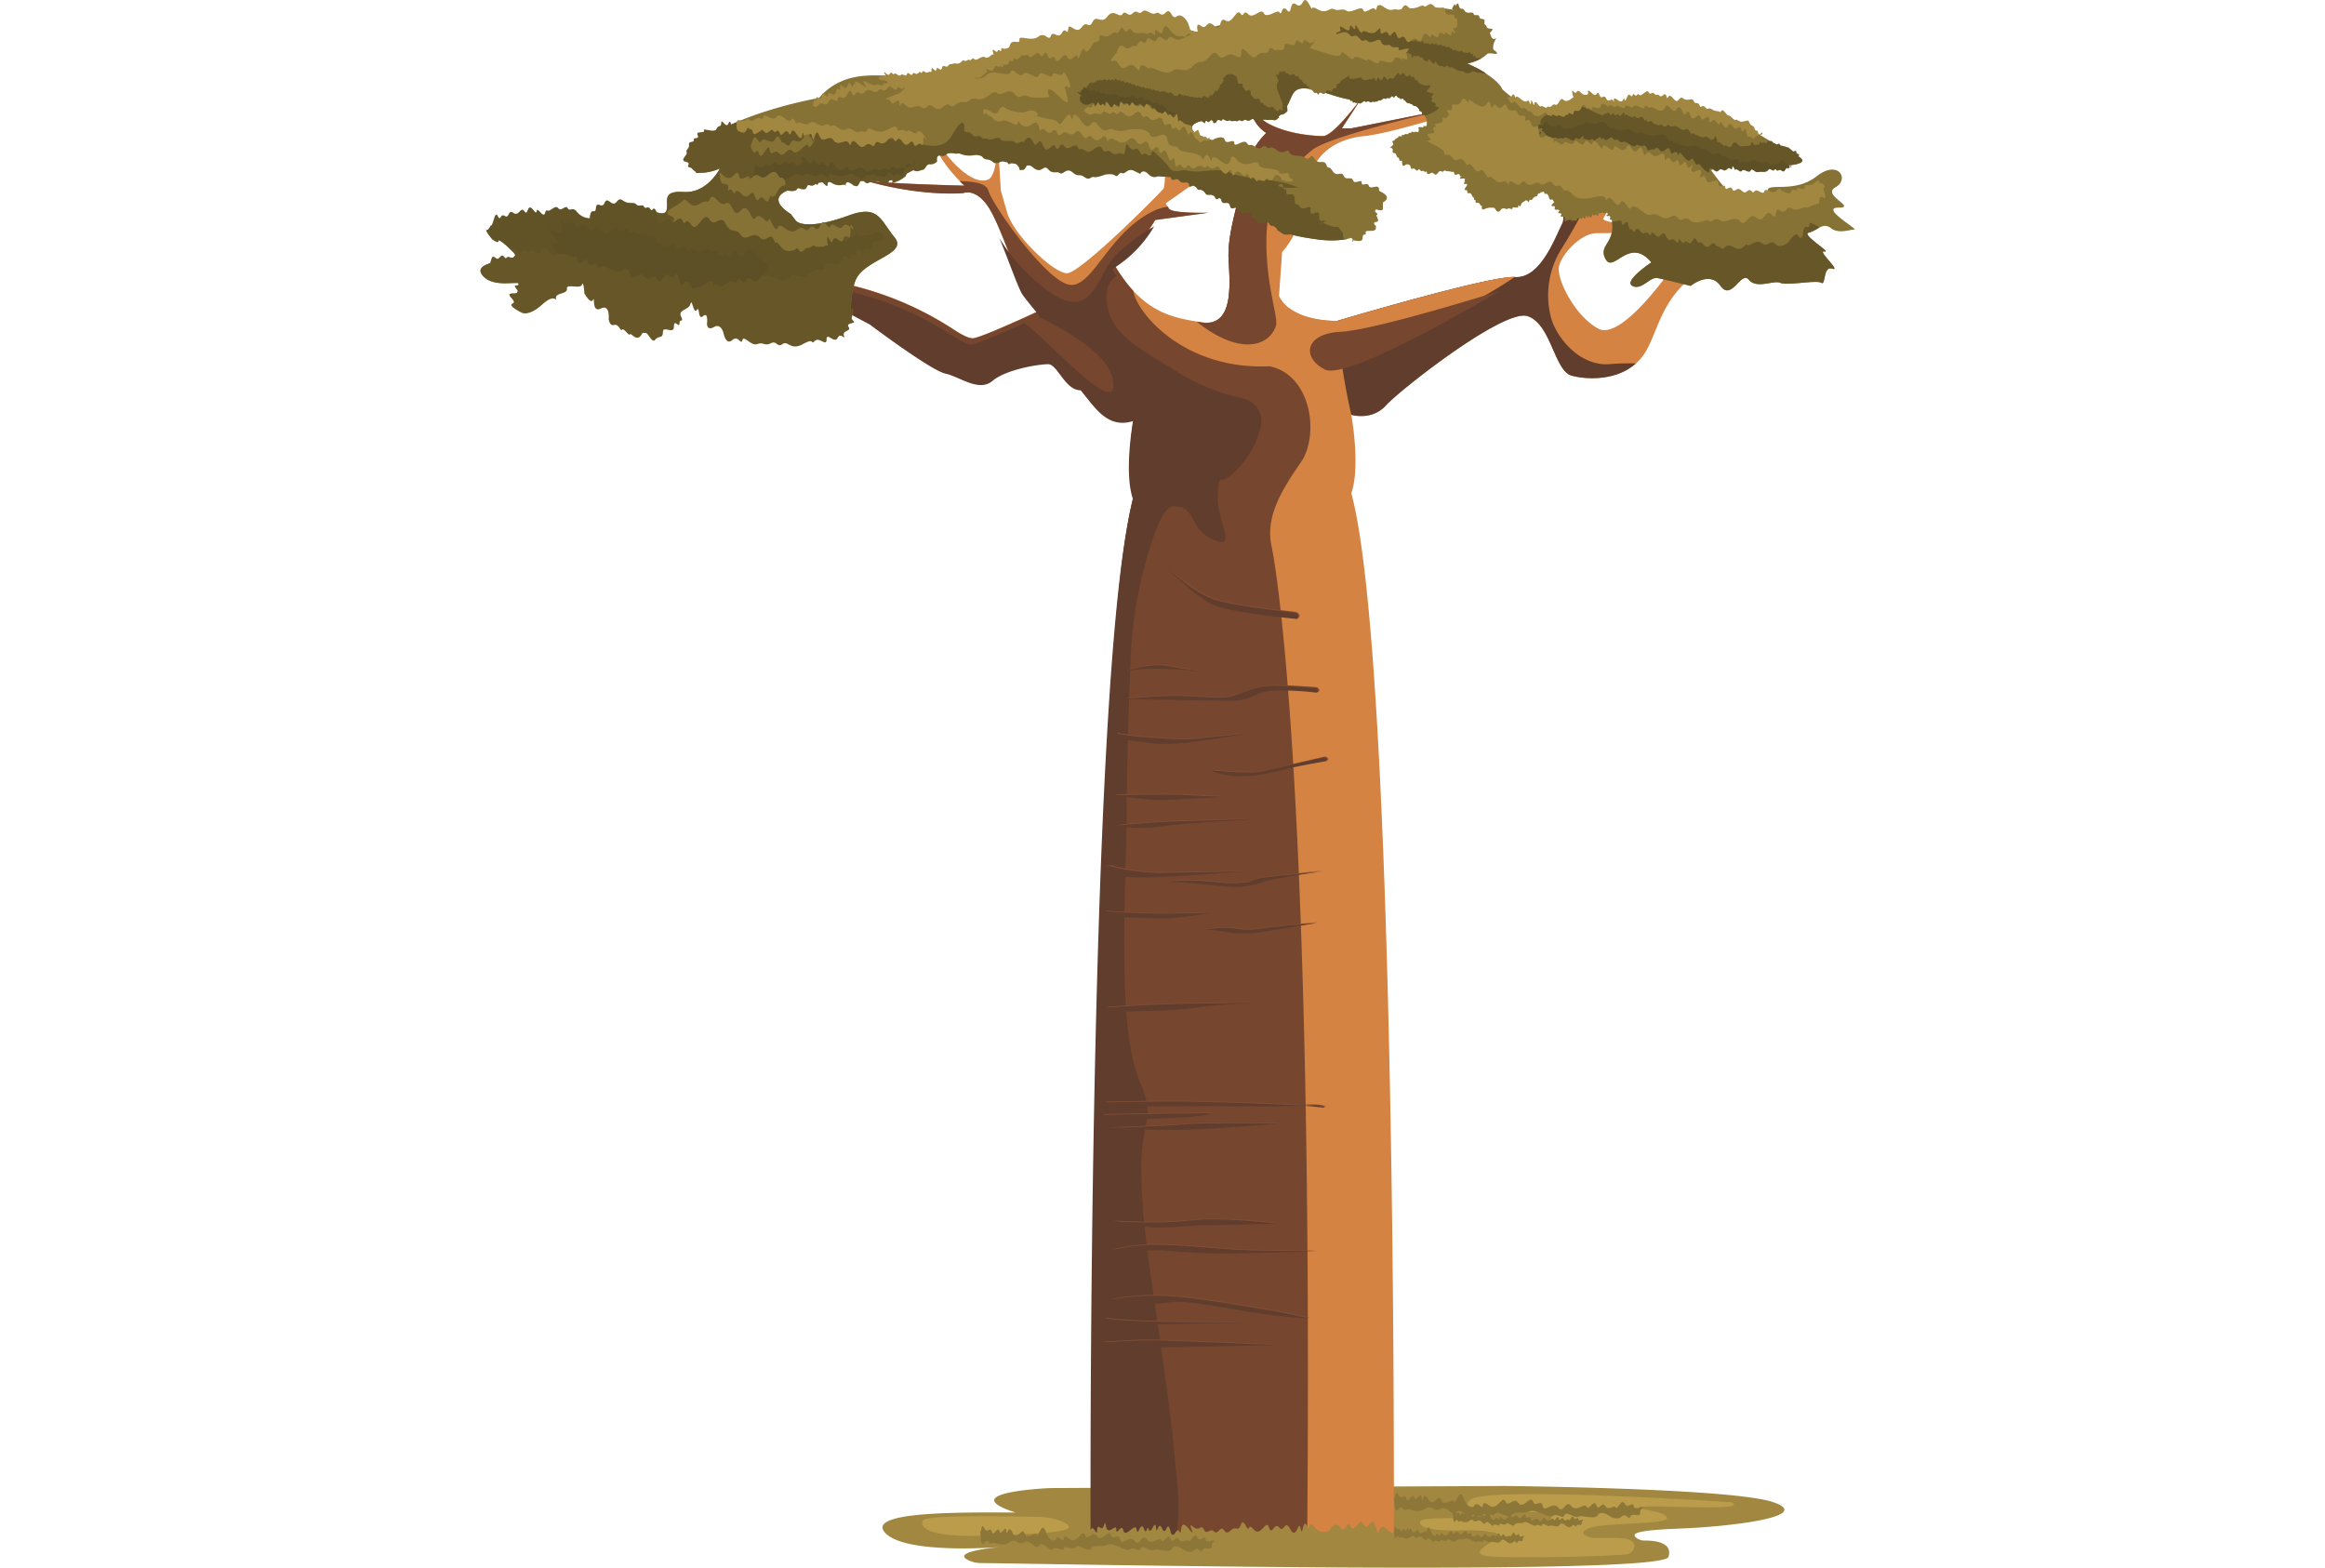 <?xml version="1.0" encoding="UTF-8" standalone="no"?>
<svg
   xmlns:dc="http://purl.org/dc/elements/1.1/"
   xmlns:cc="http://creativecommons.org/ns#"
   xmlns:rdf="http://www.w3.org/1999/02/22-rdf-syntax-ns#"
   xmlns:svg="http://www.w3.org/2000/svg"
   xmlns="http://www.w3.org/2000/svg"
   height="404.548"
   width="600"
   id="svg204"
   version="1.1"
   viewBox="0 0 600 404.548">
  <defs
     id="defs4">
    <style
       id="style2">.cls-1{fill:#a1873f;}.cls-2{fill:#d48342;}.cls-3{fill:#76462e;}.cls-4{fill:#603d2d;}.cls-5{fill:#877236;}.cls-6{fill:#675728;}.cls-7{fill:#625327;}.cls-8{fill:#5e5026;}.cls-9{fill:#814d34;}.cls-10{fill:#ba9c4a;}.cls-11{fill:#8d7738;}</style>
  </defs>
  <g
     transform="translate(-95.116,-108.497)"
     data-name="Ebene 2"
     id="Ebene_2">
    <g
       data-name="Ebene 1"
       id="Ebene_1-2">
      <path
         style="fill:#a1873f;stroke-width:0.789"
         id="path6"
         d="m 344.982,511.117 a 7.475,7.475 0 0 0 3.28,0.741 c 16.74,0.181 175.841,3.391 177.418,-1.577 1.238,-3.88 -3.856,-4.242 -6.087,-4.226 a 3.438,3.438 0 0 1 -2.153,-0.678 c -1.467,-1.135 -0.252,-1.979 11.134,-2.413 13.665,-0.528 34.695,-3.154 24.184,-6.805 -10.511,-3.651 -69.39,-4.187 -69.39,-4.187 l -117.261,0.536 c 0,0 -25.233,1.049 -8.934,6.308 -12.096,0 -38.906,-0.528 -33.646,5.228 5.259,5.756 29.964,3.667 29.964,3.667 0,0 -13.326,1.041 -8.508,3.406 z"
         class="cls-1" />
      <path
         style="fill:#d48342;stroke-width:0.789"
         id="path8"
         d="m 376.814,504.572 c 0,0 -0.789,-225.17 11.039,-268.815 -2.437,-6.876 0,-20.21 0,-20.21 -6.616,2.026 -9.738,-3.391 -13.539,-7.948 -4.061,0 -5.953,-6.734 -8.39,-6.734 -2.437,0 -10.826,1.348 -14.351,4.305 -3.525,2.957 -8.39,-1.072 -12.183,-1.885 -3.793,-0.812 -19.484,-12.664 -19.484,-12.664 l -8.122,-4.305 c -8.122,-4.313 -32.219,-8.082 -48.187,-9.699 14.193,-2.799 37.061,1.829 52.736,5.859 a 84.096,84.096 0 0 1 25.107,11.181 c 2.026,1.325 3.943,2.279 4.952,2.097 2.981,-0.544 17.348,-7.278 17.348,-7.278 0,0 -2.705,-3.233 -4.329,-5.386 -1.624,-2.153 -6.229,-16.977 -9.462,-21.558 -3.233,-4.581 -6.221,-3.233 -6.221,-3.233 0,0 -11.102,1.08 -26.258,-3.501 3.659,1.104 26.526,1.577 26.526,1.577 0,0 -9.581,-8.532 -8.39,-15.629 -0.584,3.233 9.163,16.464 14.58,14.044 2.208,-0.986 2.437,-9.462 2.437,-9.462 l 0.789,12.396 1.624,5.654 c 1.624,5.662 11.907,15.629 15.431,15.629 3.525,0 24.089,-20.746 24.902,-21.826 0.812,-1.08 0.268,-16.701 0.268,-16.701 0,0 1.112,12.269 4.061,13.744 2.713,1.34 12.727,-4.849 12.727,-4.849 l -16.488,11.615 0.789,1.348 c 0.789,1.348 10.251,1.072 10.251,1.072 l -13.752,1.861 a 31.013,31.013 0 0 1 -10.826,11.039 c 7.31,12.664 14.753,14.146 22.867,15.36 8.114,1.214 7.31,-9.297 6.907,-16.165 -0.402,-6.868 2.839,-15.77 4.061,-22.228 a 20.549,20.549 0 0 1 5.685,-10.511 8.674,8.674 0 0 1 -4.061,-6.466 c 4.061,6.466 15.834,7.278 18.672,7.278 2.839,0 10.156,-10.101 10.156,-10.101 l -5.275,8.138 h 2.429 l 38.582,-7.68 c 0,0 -26.81,8.887 -35.334,9.699 -8.524,0.812 -13.405,6.064 -13.807,11.315 -1.624,12.932 -7.302,18.593 -7.302,18.593 l -0.789,11.315 c 3.241,6.868 15.021,6.466 15.021,6.466 0,0 39.387,-11.725 45.884,-11.315 6.497,0.41 10.133,-9.722 12.151,-13.768 2.019,-4.045 -6.497,-15.353 -6.497,-15.353 0,0 8.934,11.315 13.405,11.717 4.471,0.402 12.183,-7.278 12.183,-7.278 0,0 -6.087,4.849 -8.524,9.699 2.839,2.429 18.27,0 28.016,-0.402 -9.746,4.045 -25.58,4.045 -29.641,4.045 -4.061,0 -8.942,5.275 -9.73,8.485 -0.789,3.209 4.061,12.932 10.148,16.165 6.087,3.233 19.09,-15.77 19.09,-15.77 0,0 0.789,-4.849 7.31,-10.101 a 13.539,13.539 0 0 0 -3.249,9.297 c 0,0 17.458,-4.447 21.519,-3.233 -26.81,2.421 -27.598,16.559 -32.077,25.051 -4.479,8.492 -15.029,8.082 -19.492,6.876 -4.463,-1.206 -5.283,-13.342 -11.37,-15.36 -6.087,-2.019 -32.881,19.003 -36.556,23.041 -3.675,4.037 -8.942,2.429 -8.942,2.429 0,0 2.437,13.334 0,20.21 11.828,43.645 10.976,268.815 10.976,268.815 z"
         class="cls-2" />
      <path
         style="fill:#76462e;stroke-width:0.789"
         id="path10"
         d="m 376.814,504.572 h 55.646 c 1.577,-188.654 -7.593,-247.683 -9.218,-255.213 -1.624,-7.53 2.713,-14.548 7.578,-21.55 4.865,-7.002 2.713,-22.638 -8.114,-24.791 -21.85,1.009 -34.167,-13.634 -35.144,-19.453 a 39.939,39.939 0 0 1 -5.165,-7.254 31.013,31.013 0 0 0 10.826,-11.039 l 13.807,-1.892 c 0,0 -9.462,0.276 -10.251,-1.072 l -0.292,-0.481 a 14.036,14.036 0 0 0 -2.957,0.789 c -12.183,5.386 -16.244,19.934 -22.197,19.398 -5.953,-0.536 -20.036,-20.502 -21.117,-24.247 -0.607,-2.113 -3.769,-2.366 -7.483,-2.563 0.789,0.789 1.254,1.214 1.254,1.214 0,0 -22.867,-0.513 -26.526,-1.577 15.155,4.581 26.258,3.501 26.258,3.501 0,0 2.973,-1.348 6.221,3.233 3.249,4.581 7.885,19.398 9.462,21.558 1.577,2.161 4.329,5.386 4.329,5.386 0,0 -14.343,6.734 -17.347,7.278 -1.033,0.181 -2.925,-0.789 -4.952,-2.097 a 84.096,84.096 0 0 0 -25.146,-11.173 c -12.569,-3.233 -29.751,-6.844 -43.369,-6.71 l 0.702,2.027 c 14.682,1.924 31.588,5.047 38.133,8.524 l 8.122,4.305 c 0,0 15.699,11.828 19.484,12.664 3.785,0.836 8.674,4.849 12.183,1.885 3.509,-2.965 11.915,-4.305 14.351,-4.305 2.437,0 4.329,6.734 8.39,6.734 3.801,4.558 6.923,9.975 13.539,7.948 0,0 -2.437,13.334 0,20.21 -11.796,43.597 -11.008,268.768 -11.008,268.768 z"
         class="cls-3" />
      <path
         style="fill:#603d2d;stroke-width:0.789"
         id="path12"
         d="m 416.035,211.352 a 54.108,54.108 0 0 1 -16.851,-6.718 c -10.29,-6.466 -17.347,-9.699 -18.412,-17.781 -0.552,-4.14 0.883,-6.158 2.413,-7.144 -0.355,-0.56 -0.702,-1.135 -1.057,-1.751 a 31.296,31.296 0 0 0 10.511,-10.495 l 0.315,-0.544 a 53.698,53.698 0 0 0 -9.462,7.002 c -5.409,4.849 -5.953,18.317 -17.86,9.699 a 47.548,47.548 0 0 1 -12.616,-13.673 c 2.492,5.977 4.976,13.287 6.08,14.753 1.624,2.153 4.329,5.386 4.329,5.386 l -0.268,0.126 c 8.209,4.226 18.207,9.88 19.216,16.559 1.577,10.251 -15.605,-9.32 -22.867,-14.911 -4.471,2.034 -11.457,5.125 -13.405,5.52 -1.041,0.181 -2.933,-0.789 -4.952,-2.097 a 84.23,84.23 0 0 0 -25.154,-11.173 c -15.668,-4.045 -38.535,-8.674 -52.728,-5.874 15.975,1.577 40.065,5.386 48.187,9.699 l 8.122,4.305 c 0,0 15.707,11.828 19.492,12.664 3.785,0.836 8.674,4.849 12.183,1.885 3.509,-2.965 11.915,-4.305 14.351,-4.305 2.437,0 4.329,6.734 8.39,6.734 3.793,4.558 6.923,9.975 13.531,7.948 0,0 -2.437,13.334 0,20.21 -10.621,39.387 -11.11,226.18 -10.96,267.199 h 22.15 a 56.774,56.774 0 0 0 0.181,-13.807 c -1.214,-10.913 -0.402,-9.297 -6.9,-53.754 -6.497,-44.457 3.249,-35.16 -2.847,-49.677 -6.095,-14.517 -3.249,-51.727 -3.249,-71.527 0,-9.581 0.481,-24.271 0.97,-36.879 a 109.676,109.676 0 0 1 5.677,-31.194 c 1.64,-4.818 3.375,-8.579 5.52,-8.579 5.961,0 3.793,5.922 10.251,8.619 6.458,2.697 0.544,-4.849 1.08,-11.828 0.536,-6.978 0,0 6.497,-8.082 a 22.662,22.662 0 0 0 4.597,-9.312 5.977,5.977 0 0 0 -4.455,-7.199 z"
         class="cls-4" />
      <path
         style="fill:#603d2d;stroke-width:0.789"
         id="path14"
         d="m 421.926,142.798 a 20.549,20.549 0 0 0 -5.685,10.511 c -1.222,6.466 -4.471,15.36 -4.061,22.228 0.339,5.851 0.978,14.327 -3.848,15.975 1.971,1.065 3.572,1.806 3.572,1.806 0,0 2.168,0 7.042,-0.536 4.873,-0.536 -2.705,-10.251 -2.168,-19.398 0.536,-9.147 9.21,-23.711 8.138,-28.024 -0.473,-1.892 -1.885,-3.856 -3.32,-5.472 a 11.3,11.3 0 0 1 -3.714,-3.556 8.674,8.674 0 0 0 4.045,6.466 z"
         class="cls-4" />
      <path
         style="fill:#603d2d;stroke-width:0.789"
         id="path16"
         d="m 510.445,202.481 c -8.122,0.536 -14.075,-7.546 -15.163,-12.396 a 22.615,22.615 0 0 1 2.713,-17.245 c 2.129,-3.328 4.424,-7.507 6.032,-10.535 -1.672,-0.647 -3.706,-2.287 -5.638,-4.124 l -1.199,1.624 c 1.143,2.507 1.814,4.96 1.072,6.434 -2.034,4.045 -5.685,14.146 -12.183,13.744 -6.229,-0.386 -42.698,10.369 -45.687,11.252 0,7.097 2.05,18.286 3.454,24.31 0,0 5.283,1.616 8.934,-2.429 3.651,-4.045 30.461,-25.051 36.548,-23.033 6.087,2.019 6.9,14.146 11.37,15.36 3.667,0.994 11.449,1.443 16.559,-3.154 a 54.061,54.061 0 0 0 -6.813,0.189 z"
         class="cls-4" />
      <path
         style="fill:#d48342;stroke-width:0.789"
         id="path18"
         d="m 440.196,191.292 c 0,0 -7.696,0.26 -12.364,-3.272 -0.867,2.105 -1.624,5.346 0.994,6.907 4.061,2.429 27.204,5.252 57.255,-14.982 -6.497,-0.371 -45.884,11.347 -45.884,11.347 z"
         class="cls-2" />
      <path
         style="fill:#76462e;stroke-width:0.789"
         id="path20"
         d="m 421.926,142.798 a 20.549,20.549 0 0 0 -5.685,10.511 c -1.222,6.466 -4.471,15.36 -4.061,22.228 0.41,6.868 1.214,17.347 -6.907,16.165 l -1.372,-0.213 c 11.276,9.005 18.838,6.308 20.502,1.025 0.67,-2.192 -2.847,-10.913 -2.437,-23.443 0.41,-12.53 6.892,-17.781 11.733,-21.826 3.943,-3.28 26.628,-8.674 35.034,-10.606 l -24.894,4.976 h -2.437 l 5.283,-8.082 c 0,0 -7.31,10.101 -10.156,10.101 -2.847,0 -14.611,-0.789 -18.672,-7.278 a 8.674,8.674 0 0 0 4.069,6.442 z"
         class="cls-3" />
      <path
         style="fill:#877236;stroke-width:0.789"
         id="path22"
         d="m 521.272,176.208 c 0,0 -7.31,4.834 -4.889,6.064 2.421,1.23 4.471,-2.421 6.497,-2.019 2.026,0.402 8.532,2.019 8.532,2.019 0,0 4.873,-4.037 7.712,0 2.839,4.037 5.275,-4.037 7.31,-1.577 2.034,2.46 6.497,0 8.122,0.789 1.624,0.789 9.336,-0.789 10.558,0 1.222,0.789 0.402,-4.447 2.839,-3.643 2.437,0.804 -4.061,-4.849 -2.026,-4.439 2.034,0.41 -6.095,-4.447 -4.061,-4.849 2.034,-0.402 3.651,-2.831 5.685,-1.214 2.034,1.616 4.873,0.402 6.087,0.402 1.214,0 -8.934,-5.654 -4.061,-5.654 4.873,0 -4.463,-3.233 -0.789,-5.259 3.675,-2.026 0.789,-7.27 -4.873,-2.831 -5.662,4.439 -12.616,1.577 -12.616,3.643 0,2.066 -5.283,1.577 -7.31,2.019 -2.026,0.442 -7.31,-7.278 -7.31,-7.278 0,0 7.31,-1.616 11.37,-1.206 4.061,0.41 17.056,0.402 10.148,-2.831 -6.907,-3.233 -14.193,-9.297 -22.331,-11.315 -8.138,-2.019 -13.405,-4.849 -17.868,-2.831 -4.463,2.019 -9.336,0.402 -9.336,0.402 l -1.624,-1.206 c 0,0 -4.061,-1.214 -5.283,0.402 -1.222,1.616 -2.026,3.233 -7.712,3.233 -5.685,0 -11.236,-5.52 -11.236,-5.52 0,0 -0.946,-2.957 -9.068,-6.6 10.96,-2.421 6.497,-11.717 -2.839,-13.736 -9.336,-2.019 -16.654,0.789 -26.021,0.789 -9.368,0 -8.934,-1.577 -19.492,0 l -10.503,1.609 -11.37,3.233 c 0,0 -8.524,-4.447 -20.707,-2.421 -12.183,2.026 -18.278,6.466 -18.278,6.466 a 82.842,82.842 0 0 0 -14.193,2.421 c -7.72,2.027 -15.834,4.447 -21.519,4.849 -5.685,0.402 -15.431,-2.421 -22.339,5.662 -15.431,2.831 -32.889,9.699 -33.299,15.77 -0.41,6.072 7.72,2.421 7.72,2.421 0,0 -3.249,6.466 -9.344,6.064 -6.095,-0.402 -3.667,2.823 -4.479,4.873 -0.812,2.05 -5.685,-1.577 -9.746,-1.214 -4.061,0.363 -6.497,0 -7.31,1.577 -0.812,1.577 -0.402,2.026 -4.873,1.577 -4.471,-0.449 -22.741,-0.789 -21.519,3.233 1.222,4.021 4.463,5.259 4.463,6.466 0,1.206 -11.347,1.262 -8.524,4.92 2.823,3.659 9.746,1.214 9.746,2.429 0,1.214 -3.659,6.844 2.413,5.63 6.072,-1.214 13.405,-10.503 15.857,-5.654 2.452,4.849 8.934,13.365 15.841,12.53 6.907,-0.836 8.114,-12.53 10.96,-8.895 2.847,3.635 6.497,6.868 13.405,9.297 6.907,2.429 19.09,0.402 23.553,-0.402 4.463,-0.804 2.437,-7.68 4.471,-13.342 2.034,-5.662 13.807,-6.868 10.148,-11.315 -3.659,-4.447 -4.061,-8.485 -11.773,-5.654 -7.712,2.831 -12.616,2.831 -13.807,1.214 l -1.23,-1.609 c 0,0 -6.497,-3.643 -0.789,-6.064 5.709,-2.421 12.616,-2.429 19.09,-2.429 h 6.497 c 0,0 1.624,0 6.9,-2.831 l 5.275,-2.823 c 0,0 -1.214,-1.577 5.685,-1.577 h 6.907 c 0,0 2.027,1.577 6.497,2.421 4.471,0.844 3.651,0.789 10.96,0.789 7.31,0 7.72,3.635 15.029,2.019 7.31,-1.616 8.122,-2.019 11.37,0 3.249,2.019 3.249,-0.789 11.363,3.635 8.114,4.424 9.746,3.233 15.841,7.278 6.095,4.045 6.087,4.849 14.619,6.064 8.532,1.214 12.995,-0.789 14.619,-4.849 l 1.624,-4.045 c 0,0 7.31,-2.019 -3.659,-4.849 -10.968,-2.831 -19.918,-8.106 -27.228,-9.297 -7.31,-1.191 -17.056,-3.233 -17.056,-5.654 0,-2.421 9.336,-2.831 14.619,-2.429 5.283,0.402 7.31,1.214 9.746,-2.831 2.437,-4.045 0.789,-6.868 11.773,-3.233 10.984,3.635 13.807,-0.402 16.244,0 2.437,0.402 9.344,4.447 8.122,8.082 -1.222,3.635 -11.773,1.214 -7.31,7.278 4.463,6.064 14.193,2.421 17.056,5.654 2.862,3.233 0.402,8.09 9.336,8.09 8.934,0 8.934,-7.278 12.183,-4.045 3.249,3.233 2.847,6.868 6.095,6.868 3.249,0 9.746,-4.849 10.558,0.789 0.812,5.638 -3.659,6.064 -1.624,9.699 2.034,3.635 6.095,-6.064 11.773,0.804 z"
         class="cls-5" />
      <path
         style="fill:#675728;stroke-width:0.789"
         id="path24"
         d="m 412.85,153.175 c -5.685,-2.429 -10.148,2.421 -16.646,-3.635 -6.497,-6.056 -22.741,-4.849 -22.741,-4.849 0,0 -8.524,-0.789 -9.746,-1.577 -1.222,-0.789 -5.275,-1.214 -13.405,-2.831 -8.13,-1.616 -7.31,0 -10.156,4.037 -2.847,4.037 -10.96,0 -12.175,0 h -16.614 a 7.349,7.349 0 0 1 -4.81,-1.656 8.753,8.753 0 0 0 -7.822,-1.577 26.226,26.226 0 0 1 -9.297,0.789 c -2.366,-0.237 -3.288,-1.096 -3.391,-2.2 -7.302,3.004 -12.616,6.561 -12.853,9.88 -0.402,6.056 7.72,2.421 7.72,2.421 0,0 -3.249,6.466 -9.344,6.064 -6.095,-0.402 -3.682,2.815 -4.495,4.865 -0.812,2.05 -5.685,-1.577 -9.746,-1.214 -4.061,0.363 -6.497,0 -7.31,1.577 -0.812,1.577 -0.402,2.026 -4.873,1.577 -4.471,-0.449 -22.741,-0.789 -21.519,3.233 1.222,4.021 4.463,5.259 4.463,6.466 0,1.206 -11.347,1.262 -8.524,4.92 2.823,3.659 9.746,1.214 9.746,2.429 0,1.214 -3.659,6.844 2.413,5.63 6.072,-1.214 13.405,-10.503 15.857,-5.654 2.452,4.849 8.934,13.365 15.841,12.53 6.907,-0.836 8.114,-12.53 10.96,-8.895 2.847,3.635 6.497,6.868 13.405,9.297 6.907,2.429 19.09,0.402 23.553,-0.402 4.463,-0.804 2.437,-7.68 4.471,-13.342 2.034,-5.662 13.807,-6.868 10.148,-11.315 -3.659,-4.447 -4.061,-8.485 -11.773,-5.654 -7.712,2.831 -12.616,2.831 -13.807,1.214 l -1.23,-1.609 c 0,0 -6.497,-3.643 -0.789,-6.064 5.709,-2.421 12.616,-2.429 19.09,-2.429 h 6.497 c 0,0 1.624,0 6.9,-2.831 l 5.275,-2.823 c 0,0 -1.214,-1.577 5.685,-1.577 h 6.907 c 0,0 2.027,1.577 6.497,2.421 4.471,0.844 3.651,0.789 10.96,0.789 7.31,0 7.72,3.635 15.029,2.019 7.31,-1.616 8.122,-2.019 11.37,0 3.249,2.019 3.249,-0.789 11.363,3.635 8.114,4.424 9.746,3.233 15.841,7.278 6.095,4.045 6.087,4.849 14.619,6.064 a 24.097,24.097 0 0 0 8.382,0 c -1.309,-1.877 -3.611,-5.015 -7.168,-9.257 -6.111,-7.341 -17.079,-5.323 -22.765,-7.743 z"
         class="cls-6" />
      <path
         style="fill:#675728;stroke-width:0.789"
         id="path26"
         d="m 463.615,128.928 c -1.624,-4.849 -9.344,-0.789 -14.193,-1.214 -4.849,-0.426 -4.085,-1.214 -10.172,2.862 -1.577,1.025 -2.649,1.451 -3.533,1.467 0.915,0.252 1.94,0.568 3.154,0.954 10.968,3.643 13.807,-0.402 16.244,0 1.837,0.308 6.221,2.681 7.735,5.394 l 0.386,-0.134 c 7.278,-2.862 2.003,-4.479 0.379,-9.328 z"
         class="cls-6" />
      <path
         style="fill:#675728;stroke-width:0.789"
         id="path28"
         d="m 402.891,142.033 a 1.112,1.112 0 0 1 -0.189,-0.576 c 0,-2.429 9.336,-2.831 14.619,-2.429 5.283,0.402 7.31,1.214 9.746,-2.831 2.034,-3.367 1.246,-5.89 7.286,-4.526 -1.656,-0.923 -2.831,-3.477 -6.474,-5.173 -6.095,-2.823 -4.061,2.831 -2.034,8.082 2.026,5.252 -6.9,-0.789 -10.558,-5.252 -3.659,-4.463 -5.685,1.246 -5.685,1.246 l -2.437,2.019 c -2.437,2.019 -8.926,-0.402 -15.021,-1.616 -6.095,-1.214 -5.275,-2.452 -11.386,-2.452 -3.998,0 -5.37,2.263 -5.843,3.816 a 1.285,1.285 0 0 0 1.112,1.64 55.126,55.126 0 0 0 10.874,0.599 c 5.275,-0.402 8.122,3.233 11.37,5.259 a 25.785,25.785 0 0 0 4.621,2.192 z"
         class="cls-6" />
      <path
         style="fill:#675728;stroke-width:0.789"
         id="path30"
         d="m 473.802,124.883 a 12.782,12.782 0 0 0 3.58,-1.301 c -4.282,-0.442 -7.294,-2.468 -14.138,-3.548 -7.712,-1.214 -8.39,-5.52 -12.861,-5.52 -4.471,0 -18.002,-1.348 -14.753,1.482 3.249,2.831 3.659,1.206 13.405,3.635 9.746,2.429 12.616,3.635 21.117,6.064 3.059,0.867 6.529,1.53 8.524,1.885 -0.883,-0.883 -3.067,-1.869 -4.873,-2.697 z"
         class="cls-6" />
      <path
         style="fill:#675728;stroke-width:0.789"
         id="path32"
         d="m 565.129,181.467 c 1.214,0.789 0.402,-4.447 2.839,-3.643 2.437,0.804 -4.061,-4.849 -2.026,-4.439 2.034,0.41 -6.095,-4.447 -4.061,-4.849 a 11.465,11.465 0 0 0 2.768,-1.333 c -2.31,-1.577 -3.809,-2.058 -11.3,0.118 -9.746,2.831 -11.37,2.831 -11.37,2.831 a 26.14,26.14 0 0 0 -6.49,-0.789 c -3.659,0 -7.72,-0.402 -14.619,-1.214 -6.9,-0.812 -4.061,-3.635 -9.746,-2.421 0.789,5.654 -3.659,6.064 -1.624,9.699 2.034,3.635 6.087,-6.064 11.773,0.789 0,0 -7.31,4.849 -4.873,6.064 2.437,1.214 4.471,-2.421 6.497,-2.019 2.026,0.402 8.532,2.019 8.532,2.019 0,0 4.873,-4.037 7.712,0 2.839,4.037 5.275,-4.037 7.31,-1.577 2.034,2.46 6.497,0 8.122,0.789 1.624,0.789 9.336,-0.836 10.558,-0.024 z"
         class="cls-6" />
      <path
         style="fill:#675728;stroke-width:0.789"
         id="path34"
         d="m 537.673,152.174 c 2.105,-0.418 7.247,-1.333 10.416,-1.017 4.061,0.402 17.056,0.402 10.148,-2.831 -1.837,-0.859 -3.706,-1.932 -5.614,-3.059 -0.544,0.063 -1.104,0.142 -1.695,0.229 -16.236,2.429 -9.746,0 -16.236,-1.214 -6.49,-1.214 -16.654,-6.056 -22.741,-5.654 -5.346,0.355 -6.939,-3.643 -12.191,-2.72 a 7.467,7.467 0 0 1 -3.091,0.978 c -6.545,2.72 -4.455,5.023 1.451,5.804 6.087,0.789 11.773,-1.206 17.056,1.214 5.283,2.421 10.558,0.402 15.834,4.045 3.927,2.673 3.375,3.816 6.663,4.226 z"
         class="cls-6" />
      <path
         style="fill:#76462e;stroke-width:0.789"
         id="path36"
         d="m 482.019,183.62 c 0,0 -38.969,23.443 -45.072,20.21 -6.103,-3.233 -4.873,-9.297 4.061,-9.699 8.934,-0.402 41.011,-10.511 41.011,-10.511 z"
         class="cls-3" />
      <path
         style="fill:#a1873f;stroke-width:0.789"
         id="path38"
         d="m 288.192,141.048 c 0.402,1.482 0.946,0.134 1.214,1.577 0.268,1.443 2.168,-0.899 2.168,-0.221 0,0.678 -0.41,-1.348 0.678,0 1.088,1.348 1.758,-1.214 2.437,-0.134 0.678,1.08 0.946,-1.08 1.624,0.536 0.678,1.616 1.348,-1.577 2.302,0 0.954,1.577 0.268,-2.421 2.161,0.41 1.892,2.831 1.088,-2.026 1.758,0.134 0.67,2.161 1.766,-2.019 2.168,0.536 0.402,2.555 0.789,-3.154 1.821,-0.449 1.033,2.705 2.508,-0.631 3.73,1.262 1.222,1.892 3.249,-0.789 3.943,0.789 0.694,1.577 0.268,-2.019 2.161,0.134 1.892,2.153 2.034,-0.789 3.525,0.268 1.49,1.057 0.536,-1.482 2.295,-0.536 1.758,0.946 2.578,-2.697 3.525,-0.946 0.946,1.751 0.789,-1.577 2.302,0.678 1.514,2.255 2.161,-1.348 2.839,0.402 0.678,1.751 1.08,-0.67 2.034,0.268 0.954,0.938 0,-2.823 1.08,-1.482 1.08,1.34 -1.49,-2.957 -2.034,-1.751 -0.544,1.206 -2.026,-0.789 -2.571,-0.268 -0.544,0.52 -0.678,-0.536 -2.026,-0.134 -1.348,0.402 0.134,-2.153 -2.981,-0.268 -3.115,1.885 -5.007,-1.214 -5.417,0.134 -0.41,1.348 -0.789,0 -2.026,0.536 -1.238,0.536 -1.892,-1.482 -3.383,-0.67 -1.49,0.812 -2.847,-1.482 -3.659,-0.946 -0.812,0.536 -0.789,-0.938 -2.026,-0.134 -1.238,0.804 -2.571,-1.577 -3.793,-0.536 -1.222,1.041 -2.571,-0.678 -3.154,0 -0.584,0.678 -0.67,-2.019 -1.624,-0.789 -0.954,1.23 -2.571,-2.287 -3.785,-0.789 -1.214,1.498 -2.981,-1.348 -3.383,0 -0.402,1.348 -0.678,-0.536 -2.168,0.67 -1.49,1.206 -1.49,-0.789 -2.302,0.134 -0.812,0.923 -2.437,-1.072 -2.437,1.08 0,2.153 0.544,1.751 1.49,2.153 0.946,0.402 1.514,-1.648 1.514,-1.648 z"
         class="cls-1" />
      <path
         style="fill:#a1873f;stroke-width:0.789"
         id="path40"
         d="m 304.838,135.528 c 0,1.08 0.276,-2.153 0.789,-1.08 0.513,1.072 -0.536,-1.577 0.789,-0.67 1.325,0.907 0.276,-2.295 1.624,-0.789 1.348,1.506 0,-1.206 1.624,-0.268 1.624,0.938 0.946,-2.019 1.9,-1.214 0.954,0.804 -0.41,-2.153 1.08,-0.67 1.49,1.482 1.08,-2.153 2.026,-0.536 0.946,1.616 0.41,-1.08 1.356,0.134 0.946,1.214 -2.034,-2.429 1.356,-0.134 3.391,2.295 -1.356,-2.026 1.482,-0.544 2.839,1.482 1.766,0.134 3.249,0.678 1.482,0.544 0.678,-0.946 1.49,-0.41 0.812,0.536 0.946,-2.555 1.758,-0.67 0.812,1.885 1.088,-2.019 1.9,-0.536 0.812,1.482 0.402,-0.41 1.08,0.789 0.678,1.199 1.222,-0.536 2.168,0.402 0.946,0.938 2.705,0.142 2.705,1.214 0,1.072 -1.214,-0.67 -1.356,0.544 -0.142,1.214 -0.67,-1.892 -1.348,-0.678 -0.678,1.214 -0.946,-1.214 -2.034,0 -1.088,1.214 -1.214,-0.938 -1.892,0.268 -0.678,1.206 -1.624,-1.616 -2.437,-0.134 -0.812,1.482 -1.758,-0.402 -2.437,0.678 -0.678,1.08 -2.437,-1.08 -3.383,0.268 -0.946,1.348 -1.758,-0.678 -2.571,0.67 -0.812,1.348 -0.789,-2.421 -1.9,-0.134 -1.112,2.287 -2.161,-0.134 -2.571,1.348 -0.41,1.482 -1.348,-1.08 -2.302,0.67 -0.954,1.751 -1.624,-0.402 -2.571,0.789 -0.946,1.191 -1.577,0.016 -1.577,0.016 z"
         class="cls-1" />
      <path
         style="fill:#877236;stroke-width:0.789"
         id="path42"
         d="m 289.138,146.977 c 0.946,2.295 1.214,-0.946 1.892,1.214 0.678,2.161 2.302,-3.367 2.713,-1.08 0.41,2.287 1.214,-0.536 2.437,0.946 1.222,1.482 2.161,-2.026 3.517,-0.544 1.356,1.482 3.517,-2.823 4.061,-1.34 0.544,1.482 2.026,-3.233 1.624,-1.482 -0.402,1.751 -1.49,-3.367 -2.847,-0.789 -1.356,2.578 -2.571,-0.268 -3.383,1.482 -0.812,1.751 -1.892,-0.789 -2.026,0 -0.134,0.789 -0.946,-3.099 -1.9,-1.08 -0.954,2.019 -2.839,-0.789 -3.651,0.544 -0.812,1.333 -1.222,-2.295 -2.168,-0.268 -0.946,2.026 -0.268,2.397 -0.268,2.397 z"
         class="cls-5" />
      <path
         style="fill:#877236;stroke-width:0.789"
         id="path44"
         d="m 271.878,166.241 c 0,4.242 1.017,0 1.427,2.019 0.41,2.019 1.009,-2.626 2.026,0.205 1.017,2.831 2.437,-2.421 3.249,0.402 0.812,2.823 0.205,-2.823 2.437,1.009 2.232,3.832 2.847,-0.599 4.061,2.026 1.214,2.626 1.624,-3.036 3.249,0.402 1.624,3.438 1.829,-3.635 3.856,0 2.026,3.635 4.061,-0.607 6.095,1.577 2.034,2.184 1.624,-3.028 3.044,-0.789 1.419,2.239 0.789,-2.019 3.249,-0.197 2.46,1.821 2.642,-1.577 4.266,-1.009 1.624,0.568 2.026,-1.214 2.839,-0.41 0.812,0.804 1.017,-3.028 2.232,-1.814 1.214,1.214 0.205,-4.849 1.222,-2.626 1.017,2.224 -1.396,-1.766 -2.437,-0.189 -1.041,1.577 -2.642,-1.411 -3.249,0 -0.607,1.411 -1.624,-2.626 -2.642,-0.205 -1.017,2.421 -1.624,-0.789 -2.839,0.789 -1.214,1.577 -1.017,-1.214 -3.249,0.402 -2.232,1.616 -4.061,-2.421 -4.873,-0.607 -0.812,1.814 -2.034,-3.406 -2.437,-1.956 -0.402,1.451 -2.034,-2.224 -3.249,-0.607 -1.214,1.616 -1.656,-4.282 -3.856,-1.861 -2.2,2.421 -2.034,-2.823 -3.864,-1.814 -1.829,1.009 -3.044,-3.036 -4.061,-1.238 -1.017,1.798 -0.197,-0.205 -2.839,1.411 -2.642,1.616 -3.044,-2.216 -4.266,-0.789 -1.222,1.427 -5.89,2.626 -3.044,3.84 2.847,1.214 -2.642,2.831 -0.205,2.831 a 8.327,8.327 0 0 0 3.856,-0.804 z"
         class="cls-5" />
      <path
         style="fill:#a1873f;stroke-width:0.789"
         id="path46"
         d="m 324.772,134.314 c 0.789,2.429 2.161,-1.348 2.437,0.789 0.276,2.137 0,-1.08 1.624,0.536 1.624,1.616 2.437,-0.536 4.061,0.536 1.624,1.072 1.348,-1.616 3.241,0 1.892,1.616 2.981,-1.616 4.061,-0.536 1.08,1.08 1.624,-1.08 3.525,-0.789 1.9,0.292 1.08,-1.348 3.517,-0.789 2.437,0.56 4.061,-2.697 5.141,-1.577 1.08,1.12 3.249,-1.616 4.605,0.268 1.356,1.885 1.892,-0.268 3.249,0.536 1.356,0.804 5.685,0.276 5.685,0.276 0,0 -1.892,-4.581 2.705,0 4.597,4.581 -0.268,-4.313 1.9,-2.697 2.168,1.616 -0.789,-4.849 -1.088,-3.501 -0.3,1.348 -2.437,-0.789 -2.705,0.536 -0.268,1.325 -2.981,-1.616 -3.517,0 -0.536,1.616 -2.981,-1.616 -4.061,-0.268 -1.08,1.348 -2.713,-2.153 -3.249,-0.536 -0.536,1.616 -4.605,-1.08 -6.229,0.789 -1.624,1.869 -4.873,0 -5.953,1.348 -1.08,1.348 -2.168,-1.348 -3.793,0 -1.624,1.348 -2.437,-0.268 -3.517,1.616 -1.08,1.885 -1.892,-1.348 -3.115,0.402 -1.222,1.751 -2.302,-4.171 -3.943,-1.214 -1.64,2.957 -3.264,2.902 -3.264,2.902 l -2.437,1.08 z"
         class="cls-1" />
      <path
         style="fill:#a1873f;stroke-width:0.789"
         id="path48"
         d="m 358.978,122.596 c 0.789,1.009 0.615,-0.607 1.624,0.402 1.009,1.009 1.829,-1.821 2.847,-0.402 1.017,1.419 1.214,-1.821 2.027,0.197 0.812,2.019 1.222,-0.789 2.034,1.017 0.812,1.806 2.027,-2.429 3.044,-0.607 1.017,1.821 2.232,-1.419 2.642,0 0.41,1.419 1.206,-3.328 1.829,-1.821 0.71,1.719 2.042,-2.042 2.791,-2.074 2.097,-0.079 0.047,-2.366 1.877,-1.577 1.829,0.789 2.642,-1.419 3.454,-0.789 0.812,0.631 1.214,-2.421 2.026,-0.789 0.812,1.632 1.222,-1.214 2.034,0.197 0.812,1.411 2.839,0.205 3.446,0.789 0.607,0.584 1.12,-0.789 2.082,0.15 1.167,1.167 -0.457,-2.168 1.372,-0.552 1.829,1.616 0.607,-3.438 2.839,-0.607 2.232,2.831 3.052,1.214 3.659,1.814 0.607,0.599 1.017,-1.616 1.829,-0.402 0.812,1.214 -0.789,-3.233 -0.789,-3.233 0,0 -1.427,-2.626 -2.847,-1.577 -1.419,1.049 -1.419,-2.421 -2.839,-1.009 -1.419,1.411 -1.427,-0.402 -2.642,0.205 -1.214,0.607 -2.437,-1.419 -3.454,-0.41 -1.017,1.009 -1.214,-0.789 -2.437,0.41 -1.222,1.199 -1.821,-1.009 -2.634,0.197 -0.812,1.206 -2.239,-1.577 -3.864,0.607 -1.624,2.184 -2.839,-0.607 -3.856,1.419 -1.017,2.027 -1.419,-0.607 -2.839,1.411 -1.419,2.019 -3.249,-1.577 -3.454,0.402 -0.205,1.979 -0.607,-0.789 -1.624,1.009 -1.017,1.798 -2.232,-0.789 -2.847,0.789 -0.615,1.577 -1.419,-1.214 -3.249,0.197 -1.829,1.411 -5.07,-0.599 -4.865,0.789 0.205,1.388 -2.034,-0.402 -2.437,1.411 -0.402,1.814 -3.454,0 -1.624,1.821 a 5.654,5.654 0 0 0 3.651,1.821 z"
         class="cls-1" />
      <path
         style="fill:#877236;stroke-width:0.789"
         id="path50"
         d="m 343.554,139.77 c -0.142,0.891 0.607,0.205 0.402,1.821 -0.205,1.616 1.017,0.402 2.034,1.616 1.017,1.214 1.419,-0.205 2.232,0.607 0.812,0.812 1.017,0.197 2.027,0.599 1.009,0.402 2.437,-1.009 3.052,0 0.615,1.009 3.249,0 3.651,0.789 0.402,0.789 2.232,-0.607 2.232,0 0,0.607 1.222,-2.831 2.437,-0.205 1.214,2.626 1.419,-2.019 2.642,1.009 1.222,3.028 2.437,-1.411 3.249,0.41 0.812,1.821 1.017,-1.821 2.232,-0.205 1.214,1.616 2.642,-1.214 3.454,0.205 0.812,1.419 0.402,-0.205 2.026,1.009 1.624,1.214 3.249,-2.429 4.266,-0.607 1.017,1.821 1.017,-0.205 2.437,1.009 1.419,1.214 1.624,-0.402 2.847,0.402 1.222,0.804 0.402,-4.037 1.624,-2.019 1.222,2.019 1.821,-0.402 2.839,1.419 1.017,1.821 0.41,-0.205 2.034,0.789 1.624,0.994 0.402,-2.019 2.026,-0.402 1.624,1.616 2.444,2.058 3.651,3.848 1.206,1.79 4.061,0 4.061,0.607 0,0.607 1.427,-2.634 1.427,-1.419 0,1.214 -2.239,-2.626 -3.454,-2.224 -1.214,0.402 -0.789,-4.242 -2.232,-3.233 -1.443,1.009 0.197,-1.009 -2.239,-0.197 -2.437,0.812 -1.624,-3.036 -4.053,-2.026 -2.429,1.009 -2.437,-3.635 -4.266,-1.411 -1.829,2.224 -4.061,-0.789 -4.873,0.789 -0.812,1.577 -4.061,-0.402 -4.061,-0.402 0,0 -2.642,-2.224 -4.061,-0.789 -1.419,1.435 -1.624,-1.577 -2.847,-0.607 -1.222,0.97 -3.249,-1.419 -3.856,-0.402 -0.607,1.017 -0.402,-2.429 -2.642,-0.789 -2.239,1.64 -4.258,-3.028 -5.275,-1.214 -1.017,1.814 -0.607,-1.206 -2.839,0.205 -2.232,1.411 -3.864,-1.08 -4.873,-0.134 -1.009,0.946 1.009,-2.09 -1.624,-0.678 -2.634,1.411 -5.078,-2.011 -5.685,1.829 z"
         class="cls-5" />
      <path
         style="fill:#a1873f;stroke-width:0.789"
         id="path52"
         d="m 351.266,137.547 c 1.743,1.12 1.624,-2.421 3.249,-1.214 1.624,1.206 4.873,1.214 4.873,1.214 0,0 2.027,-1.214 3.249,0 1.222,1.214 -1.624,0.402 1.214,1.214 2.839,0.812 3.659,0.402 4.471,1.577 0.812,1.175 2.437,-4.045 3.249,-1.577 0.812,2.468 -0.41,-3.233 2.437,0.789 2.847,4.021 2.437,-1.577 4.463,1.214 2.026,2.791 2.437,0.402 4.061,1.214 a 5.118,5.118 0 0 0 3.659,0 c 0,0 4.873,-0.789 5.685,1.214 0.812,2.003 4.061,-1.616 4.463,1.206 0.402,2.823 2.437,1.214 2.847,2.429 0.41,1.214 5.685,0.789 6.087,2.429 0.402,1.64 0.789,-2.429 2.034,0 1.246,2.429 -0.789,-2.027 2.839,0.789 3.627,2.815 1.624,-3.233 4.061,-0.402 2.437,2.831 5.283,-0.402 5.685,1.214 0.402,1.616 4.873,0.789 5.283,2.019 0.41,1.23 2.571,-0.544 2.571,0.789 0,1.333 0.946,0.544 0.946,1.348 0,0.804 -2.705,0 -2.705,0 0,0 -1.088,-2.555 -2.168,-0.67 -1.08,1.885 -1.758,-0.678 -2.034,0.402 -0.276,1.08 -1.892,-0.268 -2.161,0.402 -0.268,0.67 -0.946,-1.577 -1.49,-0.67 -0.544,0.907 -0.946,-2.019 -1.49,-0.789 -0.544,1.23 -1.758,-2.153 -2.839,-0.402 -1.08,1.751 -0.41,-2.153 -1.766,-0.402 -1.356,1.751 -2.026,-2.295 -3.249,-1.214 -1.222,1.08 -2.161,-1.08 -2.437,-0.134 -0.276,0.946 -1.08,-1.08 -2.571,0.134 -1.49,1.214 -1.482,-1.482 -2.437,-0.134 -0.954,1.348 -1.348,-1.482 -2.295,-0.268 -0.946,1.214 -0.544,-3.099 -1.49,-1.616 -0.946,1.482 -1.088,-3.501 -2.437,-2.019 -1.348,1.482 -0.41,-2.429 -2.168,-0.789 -1.758,1.64 -0.789,-2.965 -2.839,-1.482 -2.05,1.482 -1.624,-2.563 -3.943,-0.67 -2.318,1.892 -3.793,-1.482 -4.873,-0.134 -1.08,1.348 0,-2.161 -2.034,-0.41 -2.034,1.751 -2.161,-1.482 -3.517,-0.268 -1.356,1.214 -1.49,-2.697 -3.115,-1.214 -1.624,1.482 -2.161,-0.938 -3.517,0.41 -1.356,1.348 -1.08,-2.026 -2.437,-0.678 -1.356,1.348 -2.034,-1.482 -2.847,-0.402 -0.812,1.08 -0.134,-3.233 -2.571,-1.348 -2.437,1.885 -3.383,-1.885 -3.517,-0.402 -0.134,1.482 -2.437,-1.214 -4.195,-0.536 -1.758,0.678 -2.705,-1.482 -2.705,-1.08 0,0.402 -1.632,-1.616 -1.632,-0.678 0,0.938 -1.743,-2.823 2.05,-0.402 z"
         class="cls-1" />
      <path
         style="fill:#a1873f;stroke-width:0.789"
         id="path54"
         d="m 383.343,121.989 c 0,0 0.615,-2.626 1.829,-1.411 1.214,1.214 2.034,-0.607 2.847,-0.205 0.812,0.402 0.789,-2.019 2.027,-1.009 1.238,1.009 0.607,-2.019 2.232,-0.607 1.624,1.411 1.222,-1.821 2.847,-0.402 1.624,1.419 1.214,-1.214 2.839,0 1.624,1.214 3.943,-1.08 4.471,-0.789 1.214,0.607 -1.829,-1.616 0,-1.214 l 1.821,0.41 c 0,0 -0.789,-2.831 0.789,-1.577 1.577,1.254 1.427,-2.026 3.454,0 2.027,2.026 1.017,-2.626 2.847,-1.419 1.829,1.206 2.839,-3.233 3.856,-1.814 1.017,1.419 0.607,-1.214 2.027,0.197 1.419,1.411 3.249,-1.814 4.061,-0.197 0.812,1.616 3.998,-1.687 4.132,0.063 0.134,1.751 0.363,-2.728 1.782,-0.938 1.419,1.79 0.607,-2.831 2.437,-1.411 1.829,1.419 1.624,-3.036 3.249,-0.205 1.624,2.831 -0.205,0 2.232,1.419 2.437,1.419 3.044,-0.607 4.266,0 1.222,0.607 2.026,-0.41 3.249,0.402 1.222,0.812 3.856,-1.577 4.266,-0.205 0.41,1.372 2.46,-1.214 3.044,-0.213 0.584,1.001 0,-2.224 2.232,-0.607 2.232,1.616 2.232,0.197 3.659,0.789 1.427,0.591 1.214,-2.224 2.634,-0.789 1.419,1.435 3.249,-0.789 4.061,-0.205 0.812,0.584 1.419,-1.411 2.642,0 1.222,1.411 2.839,-0.607 2.839,1.214 0,1.821 2.642,0.386 2.437,1.427 -0.205,1.041 0.789,-0.402 0.789,1.821 0,2.224 -1.821,0.402 -0.789,2.019 1.033,1.616 -0.789,-0.789 -0.789,0.607 0,1.396 -1.624,-1.009 -1.624,0 0,1.009 -1.214,-1.214 -1.624,0.402 -0.41,1.616 -1.821,-1.009 -2.026,0.205 -0.205,1.214 -1.419,-2.019 -2.232,0.402 -0.812,2.421 -1.222,-0.789 -2.847,0.789 -1.624,1.577 -1.214,-1.821 -2.634,-0.789 -1.419,1.033 -1.001,-2.626 -2.263,-0.978 -1.262,1.648 -0.607,-1.214 -2.232,-0.205 -1.624,1.009 0,-2.421 -1.624,-0.607 -1.624,1.814 -3.249,-0.599 -3.856,0.41 -0.607,1.009 -1.829,-3.067 -1.829,-1.246 0,1.821 -1.419,-1.821 -1.419,0.205 0,2.026 -3.154,-1.79 -2.437,0.197 0.402,1.143 -1.222,0.607 -1.017,1.214 0.205,0.607 2.034,-1.214 3.249,0.205 1.214,1.419 1.222,-0.607 2.642,1.009 1.419,1.616 1.017,-0.205 2.232,0.789 1.214,0.994 2.847,-1.411 3.454,0.205 0.607,1.616 2.026,0.197 2.437,1.009 0.41,0.812 2.437,-0.205 2.026,0.789 -0.41,0.994 3.454,-1.009 2.437,0.41 -1.017,1.419 -0.607,0 -0.197,1.577 0.41,1.577 -2.239,-0.41 -1.222,0.789 1.017,1.199 -1.624,-1.814 -2.232,0 -0.607,1.814 -3.659,-0.607 -3.856,0.607 -0.197,1.214 -3.052,-1.411 -3.052,-0.607 0,0.804 -3.044,-1.616 -3.446,-0.402 -0.402,1.214 -3.052,-2.626 -3.249,-1.214 -0.197,1.411 -4.266,-0.197 -4.266,-0.197 l -3.856,-1.214 c 0,0 2.232,-2.831 1.009,-1.616 -1.222,1.214 -2.232,-1.419 -2.634,0 -0.402,1.419 -1.624,-1.577 -2.034,0.197 -0.41,1.774 -2.839,-0.789 -2.839,1.017 0,1.806 -2.232,0.402 -2.034,1.009 0.197,0.607 -2.011,-1.53 -2.011,-0.118 0,1.411 -2.034,0 -3.249,1.616 -1.214,1.616 -3.848,-4.037 -3.848,-1.009 0,3.028 -1.829,-0.607 -4.061,1.009 -2.232,1.616 -1.829,-2.626 -4.061,0 -2.232,2.626 -2.239,0.402 -4.471,2.626 -2.232,2.224 -3.249,-0.197 -5.275,1.214 -2.026,1.411 -5.48,-1.616 -5.685,-0.789 -0.205,0.828 -2.232,-2.019 -2.642,0 -0.41,2.019 -1.017,-2.019 -3.249,-0.402 -2.232,1.616 -2.026,-2.019 -3.651,-1.411 -1.624,0.607 0.986,-2.247 0.986,-2.247 z"
         class="cls-1" />
      <path
         style="fill:#877236;stroke-width:0.789"
         id="path56"
         d="m 445.81,128.581 c 0.994,-0.221 -0.292,-1.001 0.725,0.15 1.017,1.151 2.019,-0.292 2.302,0.284 0.284,0.576 0.434,-1.151 1.159,0 0.725,1.151 0.292,-1.435 1.151,-0.142 0.859,1.293 0.725,-1.577 1.577,-0.292 0.852,1.285 0.718,-0.426 1.443,0.15 0.725,0.576 1.735,-2.302 2.019,-1.151 0.284,1.151 0.867,-1.151 1.443,0.142 0.576,1.293 1.451,-0.576 1.451,0.292 0,0.867 1.151,-0.15 1.009,0.568 -0.142,0.718 1.009,0.434 1.009,1.009 0,0.576 2.034,0.986 2.034,0.986 0,0 2.168,-0.434 0.584,0.859 -1.585,1.293 2.019,0.718 1.151,1.577 -0.867,0.859 0.292,0.725 -0.292,1.293 -0.584,0.568 1.451,0.576 1.017,1.293 -0.434,0.718 1.151,0.15 0.859,0.867 -0.292,0.718 -2.019,1.869 -0.576,1.869 1.443,0 0,-2.302 1.577,-1.727 1.577,0.576 -0.568,-1.104 0.875,-1.104 1.443,0 -2.902,-1.624 -1.577,-1.766 1.325,-0.142 -0.867,-0.292 -0.292,-1.443 0.576,-1.151 -2.019,-1.151 -1.293,-2.011 0.725,-0.859 -2.026,-0.718 -1.301,-1.727 0.725,-1.009 -0.725,-2.011 -1.443,-1.719 -0.718,0.292 -0.591,-2.847 -2.326,-1.845 -1.735,1.001 -1.577,0.694 -2.295,1.27 -0.718,0.576 -2.31,-1.577 -2.744,-0.576 -0.434,1.001 -1.735,-0.434 -2.602,0.718 -0.867,1.151 -2.31,-0.859 -3.154,0.292 -0.844,1.151 -3.083,-1.49 -3.659,-0.489 -0.576,1.001 -1.538,0.339 -1.538,0.789 0,0.449 -2.776,2.594 1.703,1.585 z"
         class="cls-5" />
      <path
         style="fill:#675728;stroke-width:0.789"
         id="path58"
         d="m 458.466,121.587 c 0.276,1.277 0.946,0.331 0.946,1.411 0,1.08 0.678,-0.67 0.678,-0.134 0,0.536 1.356,-0.536 1.356,0.134 0,0.67 0.678,0 0.946,0.678 0.268,0.678 1.356,0.67 1.356,0.67 0,0 -0.41,-1.348 0.789,0.134 1.199,1.482 0.678,-1.08 1.348,0.268 0.67,1.348 1.356,0.402 1.624,0.946 0.268,0.544 1.088,-0.678 1.356,0 0.268,0.678 0.134,-0.402 1.624,0.536 1.49,0.938 1.892,0.402 2.302,0.789 a 2.366,2.366 0 0 0 1.348,0.402 l 0.789,-0.402 c 0,0 0.142,-0.544 0.954,0 0.812,0.544 1.08,-0.134 1.08,-0.134 l -6.229,-3.233 z"
         class="cls-6" />
      <path
         style="fill:#675728;stroke-width:0.789"
         id="path60"
         d="m 459.79,119.411 0.355,-0.449 c 0,0 0.505,-0.205 0.505,0.095 0,0.3 0.252,0 0.457,0.205 0.205,0.205 0.308,-0.205 0.505,0.047 0.197,0.252 0.71,-0.654 0.867,0.103 0.158,0.757 0.654,-0.15 0.859,0.252 0.205,0.402 0.252,-0.355 0.56,0.15 0.308,0.505 0.915,-0.505 1.065,-0.047 0.15,0.457 0.789,-0.252 1.017,0.252 0.229,0.505 0.915,-0.355 1.167,0.15 0.252,0.505 0.789,-0.095 1.017,0.355 0.229,0.449 0.859,-0.3 1.112,0.308 0.252,0.607 0.205,-0.308 0.662,0.449 0.457,0.757 0.505,-0.355 0.915,0.15 0.41,0.505 0.457,-0.095 0.789,0.308 0.331,0.402 0.363,-0.56 0.867,0.047 0.505,0.607 0.789,0 1.065,0.355 0.276,0.355 0.607,-0.552 0.915,0 0.308,0.552 0.789,0 0.789,0.607 0,0.607 0.457,-0.3 0.56,0.402 0.103,0.702 -0.355,-0.15 -1.222,0.789 -0.867,0.938 -0.56,-0.505 -1.27,-0.047 -0.71,0.457 -1.979,-1.514 -2.539,-0.789 -0.56,0.725 -0.3,-0.355 -2.176,-0.308 -1.877,0.047 -1.829,-1.262 -3.154,-1.009 -1.325,0.252 -0.457,-0.789 -2.594,-0.457 -2.137,0.331 -1.214,-0.402 -2.232,-0.252 -1.017,0.15 -0.859,-1.664 -0.859,-1.664 z"
         class="cls-6" />
      <path
         style="fill:#877236;stroke-width:0.789"
         id="path62"
         d="m 376.491,129.669 c 0,0 -0.15,-0.56 0.355,0.102 0.505,0.662 0.26,-0.252 0.457,-0.055 0.197,0.197 0.055,-0.15 0.41,0 0.355,0.15 -0.103,-0.789 0.3,-0.355 0.402,0.434 0.158,-0.607 0.513,-0.15 0.355,0.457 0.047,-0.552 0.457,-0.102 0.41,0.449 0.859,-0.252 0.915,0.055 0.055,0.308 0.252,-0.662 0.402,-0.158 0.15,0.505 -0.047,-0.197 0.355,0.205 0.402,0.402 0.607,-0.789 0.915,-0.102 0.308,0.686 0.457,-0.702 0.789,0 0.331,0.702 0.402,-0.789 0.907,-0.103 0.505,0.686 0.513,-0.252 0.97,0.308 0.457,0.56 0.505,-0.355 1.009,0.3 0.505,0.654 0.718,-0.402 1.017,0.205 0.3,0.607 0.56,-0.402 0.867,0.3 0.308,0.702 0.457,-0.402 0.859,0.308 0.402,0.71 0.789,-0.15 0.962,0.252 0.173,0.402 0.41,-0.15 0.718,0.355 0.308,0.505 0.15,-0.607 0.71,0.047 0.56,0.654 0.789,-0.3 1.112,0.252 0.323,0.552 0.158,-0.449 0.662,0.15 0.505,0.599 0.457,-0.197 1.065,0.308 0.607,0.505 0.607,-0.308 1.017,0.252 0.41,0.56 0.962,-0.402 1.065,0.047 0.102,0.449 0.15,-0.449 0.71,0.158 0.56,0.607 0.457,-0.26 0.789,0.252 0.331,0.513 0.047,-0.789 0.789,0.095 0.741,0.883 0.962,0.56 1.317,0.662 0.355,0.103 0.205,-1.065 0.915,-0.457 0.71,0.607 1.065,0.103 1.317,0.355 0.252,0.252 0.56,-0.055 0.867,0.252 0.308,0.308 0.859,-0.15 1.009,0.103 0.15,0.252 0.56,0 0.915,0.197 0.355,0.197 0.513,-0.355 0.915,0 0.402,0.355 0.41,-0.355 0.607,-0.047 0.197,0.308 -0.355,-0.907 0.789,-0.205 1.143,0.702 0.789,-0.505 1.12,-0.197 0.331,0.308 -0.103,-0.505 0.402,-0.252 0.505,0.252 0.355,-0.662 0.662,-0.505 0.308,0.158 -0.103,-0.859 0.56,-0.56 0.662,0.3 0.252,-0.789 0.607,-0.552 0.355,0.237 0.047,-0.789 0.402,-0.56 0.355,0.229 -0.402,-0.789 0.055,-0.552 0.457,0.237 0.402,-0.56 0.56,-0.505 0.158,0.055 0.252,-0.607 0.252,-0.607 0,0 -0.103,-0.789 0.102,-0.662 0.205,0.126 0.457,-0.789 0.457,-0.599 0,0.189 -0.457,-0.71 -0.662,-0.355 -0.205,0.355 -1.017,0.505 -0.915,0.954 0.103,0.449 -0.047,0.252 -0.103,0.505 -0.055,0.252 -0.505,-0.047 -0.607,0.355 -0.103,0.402 -0.607,0.355 -0.607,0.71 0,0.355 -0.355,0.252 -0.457,0.552 -0.103,0.3 -0.41,-0.15 -0.513,0.26 -0.103,0.41 -0.71,0.402 -0.789,0.552 -0.079,0.15 -0.513,0.102 -0.71,0.355 -0.197,0.252 -1.017,0.355 -1.017,0.355 0,0 -0.252,-0.308 -0.41,-0.055 -0.158,0.252 -0.552,-0.505 -0.859,-0.15 -0.308,0.355 -0.56,-0.103 -0.859,0.205 -0.3,0.308 -0.56,-0.662 -1.017,-0.158 -0.457,0.505 -0.662,-0.047 -0.962,0.103 -0.3,0.15 -0.513,-0.3 -0.867,-0.103 -0.355,0.197 -0.457,-0.15 -1.167,0 -0.71,0.15 -0.789,-0.3 -1.065,-0.197 -0.276,0.103 -1.017,-0.457 -1.27,-0.355 -0.252,0.102 -0.308,-0.552 -0.789,-0.252 -0.481,0.3 -1.364,-0.56 -1.774,-0.252 -0.41,0.308 -0.859,-0.308 -0.962,-0.103 -0.103,0.205 -0.457,-1.009 -1.065,-0.71 -0.607,0.3 -1.522,-0.907 -2.239,-0.505 a 1.624,1.624 0 0 1 -1.522,-0.095 c 0,0 -0.457,-0.859 -0.915,-0.662 -0.457,0.197 -1.672,-0.552 -1.924,-0.355 -0.252,0.197 -1.624,-0.852 -1.624,-0.702 0,0.15 -1.419,-0.789 -1.727,-0.457 -0.308,0.331 -0.71,0.047 -1.167,0.402 -0.457,0.355 -1.932,-0.355 -1.932,-0.095 0,0.26 -1.727,-0.103 -1.877,0.197 a 1.963,1.963 0 0 0 -0.252,0.789 7.097,7.097 0 0 1 -0.3,1.033 z"
         class="cls-5" />
      <path
         style="fill:#a1873f;stroke-width:0.789"
         id="path64"
         d="m 323.786,128.116 c 0,0 -1.214,-1.751 0,-0.67 1.214,1.08 0.789,-0.789 1.624,0 0.836,0.789 0,-0.536 1.222,0.268 1.222,0.804 0.678,-0.402 1.758,0.134 1.08,0.536 0.544,-1.08 1.49,-0.268 0.946,0.812 0.544,-0.67 1.356,-0.134 0.812,0.536 1.08,-0.789 1.482,-0.268 0.402,0.52 0.41,-0.789 1.088,-0.134 0.678,0.654 0.946,-0.41 1.49,0.134 0.544,0.544 -0.276,-1.885 0.789,-0.789 1.065,1.096 0.276,-0.938 1.356,-0.134 1.08,0.804 0.41,-1.08 1.49,-0.67 1.08,0.41 0.789,-0.544 1.49,-0.544 0.702,0 0.536,-0.268 1.624,-0.134 1.088,0.134 1.49,-1.206 1.892,-0.789 0.402,0.418 0.946,-0.402 1.356,-0.134 0.41,0.268 0.789,-0.789 1.214,-0.268 0.426,0.52 1.49,-0.276 1.49,-0.276 0,0 1.08,-0.536 1.356,-0.134 0.276,0.402 0.946,0 0.946,0 0,0 0.946,-1.072 1.214,-0.67 0.268,0.402 -0.789,-2.019 0.276,-1.08 1.065,0.938 0.536,-0.536 1.348,0 0.812,0.536 -0.134,-1.214 0.954,-0.402 a 5.133,5.133 0 0 0 1.758,0.946 c 0,0 1.624,-0.946 1.624,0.402 0,1.348 -0.946,0.536 -0.789,1.482 0.158,0.946 -0.836,-0.237 -1.088,0.402 -0.67,1.751 -1.624,0.134 -1.624,1.08 0,0.946 -0.946,-0.41 -0.946,0.268 0,0.678 -0.789,-1.08 -1.348,0.402 -0.56,1.482 -2.437,-0.402 -2.034,0.402 0.402,0.804 0.268,0.268 -0.946,1.482 -1.214,1.214 -1.758,0 -2.034,0.946 -0.276,0.946 -1.214,1.616 -3.517,2.153 -2.302,0.536 -10.826,2.153 -11.907,2.019 -1.08,-0.134 -2.981,-3.099 -3.391,-3.099 -0.41,0 -2.973,0.678 -2.973,0.678 a 1.821,1.821 0 0 0 -1.758,-1.482 c -1.49,0 -1.49,-0.946 -0.789,-0.946 0.702,0 0.237,-0.71 1.451,-0.173 z"
         class="cls-1" />
      <path
         style="fill:#625327;stroke-width:0.789"
         id="path66"
         d="m 221.735,166.643 c 0.607,0.607 1.009,-4.037 1.821,-2.421 0.812,1.616 0.607,-0.789 1.829,0 1.222,0.789 0.789,-1.821 2.232,-0.789 1.443,1.033 1.829,-1.814 2.847,-0.402 1.017,1.411 0.607,-2.421 2.232,-0.402 1.624,2.019 0.205,-1.214 1.829,0.607 1.624,1.821 1.009,-0.789 1.821,-0.41 0.812,0.378 2.034,-1.616 2.847,-0.599 0.812,1.017 1.829,-1.017 2.437,0 0.607,1.017 1.214,-0.607 2.437,1.009 a 4.392,4.392 0 0 0 3.249,1.577 c 0,0 0,-2.026 1.017,-1.821 1.017,0.205 0,-2.224 1.624,-1.577 1.624,0.647 0.789,-2.224 2.634,-0.789 1.845,1.435 1.624,-1.577 3.249,-0.41 1.624,1.167 2.642,0.205 3.454,1.009 0.812,0.804 1.624,-0.197 2.026,0.607 0.402,0.804 1.017,-0.402 1.624,0.607 0.607,1.009 0.615,-1.009 1.427,0.402 0.812,1.411 0,3.241 0.789,3.241 0.789,0 2.027,-1.821 3.044,-0.607 1.017,1.214 2.232,-1.821 3.044,0 0.812,1.821 0.607,-1.419 2.232,1.009 1.624,2.429 3.052,-3.84 4.676,-1.419 1.624,2.421 2.839,-1.577 4.258,1.214 1.419,2.791 2.437,0.789 3.864,2.831 1.427,2.042 3.249,-1.214 4.865,0.607 1.616,1.821 2.642,-1.577 3.659,0.607 1.017,2.184 -0.205,-0.789 1.829,1.814 2.034,2.602 4.258,-0.197 4.668,1.009 0.41,1.206 3.856,-1.814 4.061,-1.206 0.205,0.607 3.454,0 3.454,0 0,0 -0.789,-3.643 0.402,-1.577 1.191,2.066 0.205,-1.577 2.232,0 2.027,1.577 3.249,-1.419 3.864,-0.789 0.615,0.631 0.197,-1.577 1.009,-0.607 0.812,0.97 5.52,-0.607 5.52,-0.607 0,0 0.607,-0.599 1.214,1.214 0.607,1.814 -3.249,0.402 -2.839,2.626 0.41,2.224 -2.239,-0.607 -2.239,1.214 0,1.821 -1.624,-1.821 -1.624,0 0,1.821 -1.624,-0.205 -1.624,1.411 0,1.616 -1.624,-2.019 -2.437,0.789 -0.812,2.807 -3.856,-0.607 -4.258,1.577 -0.402,2.184 -0.789,-0.402 -3.659,1.821 -2.87,2.224 -4.061,-0.789 -5.685,1.206 -1.624,1.995 -5.275,-1.411 -6.087,-0.402 -0.812,1.009 -3.659,-2.831 -6.095,-1.009 -2.437,1.821 -3.249,-0.402 -4.463,0.402 -1.214,0.804 0.607,-2.019 -3.044,-1.009 -3.651,1.009 -3.233,-0.544 -5.378,-0.371 -2.145,0.173 1.317,-1.853 -3.359,-0.844 -4.676,1.009 -4.061,-4.242 -6.695,-2.019 -2.634,2.224 -6.907,-0.607 -7.097,0.205 -0.189,0.812 -1.009,-1.616 -2.232,-0.789 -1.222,0.828 -2.437,-3.84 -3.651,-1.411 -1.214,2.429 -0.607,0.402 -4.668,1.411 -4.061,1.009 -1.427,-4.242 -2.847,-1.214 -1.419,3.028 -2.437,-1.814 -4.061,0.607 -1.624,2.421 -2.839,-2.823 -4.061,-0.607 -1.222,2.216 -1.829,-1.009 -3.651,0.607 -1.821,1.616 -3.249,-1.814 -3.864,-1.206 -0.615,0.607 -3.675,-2.697 -3.675,-1.885 0,0.812 -1.624,-0.402 -1.624,-0.402 0,0 -2.027,-2.429 -1.451,-2.429 0.576,0 1.049,-1.214 1.049,-1.214 z"
         class="cls-7" />
      <path
         style="fill:#675728;stroke-width:0.789"
         id="path68"
         d="m 221.735,175.94 c 0.457,-1.506 0.607,-1.411 1.419,-0.789 0.812,0.623 1.214,-1.435 2.026,-0.418 0.812,1.017 0.41,-0.402 1.624,0.205 1.214,0.607 1.222,-1.577 2.034,-0.789 0.812,0.789 1.419,-2.224 2.437,-0.41 1.017,1.814 2.634,-0.402 3.249,1.009 0.615,1.411 1.624,-0.599 3.044,0.41 1.419,1.009 0.607,-1.419 2.232,0.402 1.624,1.821 1.017,-1.009 2.232,0.789 a 6.04,6.04 0 0 0 3.659,2.224 l 1.624,-0.197 c 0,0 1.624,-2.429 2.642,-1.009 1.017,1.419 3.249,0.789 4.061,1.577 0.812,0.789 0,-2.429 1.821,-0.789 1.821,1.64 1.017,-0.607 2.232,0.607 1.214,1.214 1.624,0.402 2.239,1.577 0.615,1.175 -0.41,-2.831 1.624,-0.789 2.034,2.042 3.249,-0.599 4.258,0.789 1.009,1.388 2.034,-2.019 3.249,0 1.214,2.019 0.789,-0.789 2.239,1.214 1.451,2.003 2.026,-0.41 3.044,1.206 1.017,1.616 1.214,-0.197 1.214,2.429 0,2.626 0.615,-1.821 2.239,1.214 1.624,3.036 3.446,0.607 3.856,2.626 0.41,2.019 2.026,1.214 2.437,3.028 0.41,1.814 2.232,0.205 2.642,1.009 0.41,0.804 3.241,0 3.651,0.789 0.41,0.789 1.419,0.205 2.026,1.411 0.607,1.206 2.642,-1.009 3.659,0 1.017,1.009 4.266,-2.626 5.275,-1.577 1.009,1.049 0.41,-0.789 2.847,0.205 2.437,0.994 3.249,-1.411 4.266,-0.789 1.017,0.623 3.651,0.41 3.651,0.41 0,0 -1.829,-3.643 -0.402,-2.429 1.427,1.214 0.607,-0.402 1.419,-0.607 0.812,-0.205 -2.232,-3.028 -0.205,-2.421 2.027,0.607 1.829,-0.402 2.034,0.607 0.205,1.009 -1.017,1.814 0,2.626 1.017,0.812 -2.034,0.402 -1.222,1.577 0.812,1.175 -1.624,0.789 -1.214,2.224 0.41,1.435 -0.789,-1.009 -1.624,0.607 -0.836,1.616 -2.847,-1.616 -2.847,0.402 0,2.019 -1.829,-0.789 -3.044,0.402 -1.214,1.191 0.205,-1.009 -3.044,0.789 -3.249,1.798 -3.864,-1.017 -5.283,0 -1.419,1.017 -1.419,-1.017 -3.044,-0.205 -1.624,0.812 -1.829,-0.402 -3.454,0.205 -1.624,0.607 -3.446,-2.429 -3.856,-1.017 -0.41,1.411 -1.017,-1.411 -2.642,0 -1.624,1.411 -2.232,-1.814 -2.232,-1.814 0,0 -0.607,-2.626 -2.437,-1.577 -1.829,1.049 -1.829,-0.789 -1.829,-0.789 0,0 0.41,-3.233 -1.009,-2.019 -1.419,1.214 -0.789,-2.831 -1.624,-1.577 -0.836,1.254 -1.222,-3.233 -1.624,-1.577 -0.402,1.656 -3.249,1.411 -2.437,3.233 0.812,1.821 -0.41,0.402 -0.41,1.821 0,1.419 -1.419,-1.419 -1.419,0.789 0,2.208 -2.847,-0.402 -2.847,1.419 0,1.821 -1.009,0.789 -2.026,2.019 -1.017,1.23 -2.232,-3.635 -3.454,-1.419 -1.222,2.216 -2.839,-0.599 -3.044,0 -0.205,0.599 -1.624,-1.814 -2.026,-1.206 -0.402,0.607 -0.789,-1.577 -2.034,-1.214 -1.246,0.363 -1.419,-1.616 -1.419,-1.616 0,0 0.402,-3.84 -2.034,-2.626 -2.437,1.214 -1.419,-3.438 -2.026,-2.224 -0.607,1.214 -2.208,-1.703 -2.208,-1.703 0,0 -0.205,-3.438 -0.615,-2.224 -0.41,1.214 -4.116,-0.371 -3.88,1.041 0.237,1.411 -3.044,1.009 -2.839,2.429 0.205,1.419 0,-1.577 -3.454,1.577 -3.454,3.154 -5.283,2.224 -5.283,2.224 0,0 -3.856,-1.821 -2.437,-2.429 1.419,-0.607 -2.634,-2.618 0.205,-2.618 2.839,0 -0.789,-2.019 0.789,-2.019 1.577,0 -1.214,-3.233 -1.829,-2.026 -0.615,1.206 -6.269,0.442 -4.842,-4.211 z"
         class="cls-6" />
      <path
         style="fill:#675728;stroke-width:0.789"
         id="path70"
         d="m 296.85,157.551 c 0,0 0.339,-0.473 1.49,0.071 a 3.012,3.012 0 0 0 2.366,-0.071 c 0,0 0,-0.607 0.789,-0.402 0.789,0.205 -0.615,0 0.789,0.205 1.404,0.205 0.789,-1.419 1.821,-1.017 1.033,0.402 1.222,-0.599 1.829,-0.197 0.607,0.402 0,-2.019 1.829,-0.205 1.829,1.814 0,-1.411 2.027,-0.197 2.026,1.214 3.249,0 3.454,0.599 0.205,0.599 -0.205,-1.411 1.222,-0.599 1.427,0.812 0.197,0.402 1.419,0.789 1.222,0.386 1.017,-2.626 2.232,-1.214 1.214,1.411 1.829,-0.789 2.437,0 0.607,0.789 0,-0.789 2.034,0.41 2.034,1.199 1.821,-1.419 2.634,-0.789 0.812,0.631 -1.017,1.214 0.789,0.607 a 7.83,7.83 0 0 0 2.847,-1.577 c 0,0 0.741,-2.295 1.892,-1.577 1.151,0.718 1.963,-0.063 2.571,-0.063 0.607,0 0.789,-1.577 1.829,-1.411 a 2.161,2.161 0 0 0 1.829,-0.789 c 0,0 -0.41,-1.821 1.009,-1.411 1.419,0.41 1.624,-1.419 3.052,-0.789 1.427,0.631 0.789,-0.197 2.232,0.402 a 6.19,6.19 0 0 0 3.249,0.205 c 0,0 1.624,-0.205 2.232,0.607 0.607,0.812 1.624,0.205 2.642,1.214 1.017,1.009 3.154,-1.285 3.722,0.063 0.568,1.348 0.946,-0.875 2.366,0.544 1.419,1.419 0,1.411 1.419,1.411 1.419,0 0.615,-2.429 2.847,-0.607 2.232,1.821 2.642,-1.009 3.856,0.402 1.214,1.411 2.232,0.41 3.044,1.009 0.812,0.599 1.624,-1.577 3.249,-0.197 1.624,1.38 1.624,0.197 3.052,1.214 1.427,1.017 1.624,-0.205 2.437,0 0.812,0.205 2.839,-0.607 2.839,-0.607 0,0 1.829,-0.41 2.642,0.197 0.812,0.607 1.017,-1.009 1.829,-0.607 0.812,0.402 1.419,-1.411 3.044,-0.599 l 1.624,0.789 c 0,0 0.607,-1.411 2.027,0 1.419,1.411 2.232,0.607 2.847,0.607 0.615,0 2.634,-1.009 3.044,0.402 0.41,1.411 1.214,-0.402 2.232,0.789 1.017,1.191 2.437,-0.41 2.437,1.009 0,1.419 1.356,-0.678 1.892,0.67 0.536,1.348 1.356,-0.063 2.168,1.348 0.812,1.411 2.034,-0.205 2.642,1.214 0.607,1.419 1.214,-0.789 1.624,0.789 0.41,1.577 1.829,-0.197 2.232,1.419 0.402,1.616 1.624,-0.41 2.232,1.206 0.607,1.616 3.249,-0.197 3.249,1.017 0,1.214 0.41,0.402 1.624,1.814 1.214,1.411 2.437,-0.607 3.052,0.607 0.615,1.214 1.214,-0.197 1.821,1.009 0.607,1.206 -0.197,0.205 1.427,1.419 1.624,1.214 4.668,-1.009 5.07,0.197 0.402,1.206 -0.205,-4.439 -0.607,-2.823 -0.402,1.616 -2.642,-2.026 -3.659,-1.577 -1.017,0.449 -2.839,-4.25 -3.651,-3.643 -0.812,0.607 -1.829,-2.626 -3.249,-1.411 -1.419,1.214 -4.266,-1.577 -5.275,-1.419 -1.009,0.158 -5.283,-2.019 -5.283,-2.019 a 3.54,3.54 0 0 0 -2.642,-1.009 c -1.419,0.205 -4.463,-1.411 -5.882,-1.009 -1.419,0.402 -4.794,-2.105 -7.641,-2.105 -2.847,0 -12.183,-1.009 -17.458,-1.009 -5.275,0 -19.894,-3.036 -21.29,-3.233 -1.396,-0.197 -11.434,-0.986 -12.222,-0.986 -0.789,0 1.829,-1.577 -9.131,2.026 -10.96,3.604 -12.995,3.028 -21.527,4.037 -8.532,1.009 -12.79,3.233 -12.79,3.233 z"
         class="cls-6" />
      <path
         style="fill:#675728;stroke-width:0.789"
         id="path72"
         d="m 283.863,141.182 c 0,0 -0.205,-2.216 -0.789,-0.789 -0.584,1.427 -1.829,-1.577 -1.829,-0.205 0,1.372 -0.789,0.41 -1.222,1.577 -0.434,1.167 -3.651,-0.402 -3.249,0.41 0.402,0.812 -2.232,0 -1.624,1.206 0.607,1.206 -1.214,0.41 -1.009,1.214 0.205,0.804 -1.427,0.205 -1.222,1.214 0.205,1.009 -1.017,1.411 -0.607,2.019 0.41,0.607 -2.034,2.019 -0.205,2.429 1.829,0.41 -0.607,1.206 1.419,1.577 2.026,0.371 -0.197,2.019 3.052,1.009 3.249,-1.009 -3.864,-4.652 0.402,-4.447 4.266,0.205 3.249,-2.626 4.873,-2.224 1.624,0.402 2.011,-4.991 2.011,-4.991 z"
         class="cls-6" />
      <path
         style="fill:#877236;stroke-width:0.789"
         id="path74"
         d="m 408.355,144.415 c 0,0 2.437,-1.206 2.847,0.205 0.41,1.411 2.437,-0.607 2.437,0.789 0,1.396 2.437,-1.214 3.249,0 0.812,1.214 0.607,-0.205 2.232,1.009 1.624,1.214 1.829,-1.009 2.847,0 1.017,1.009 0.607,-0.789 2.634,0.789 2.027,1.577 2.642,-0.789 3.249,0.607 0.607,1.396 2.847,0.402 4.061,1.419 1.214,1.017 1.419,-1.616 2.437,0.197 1.017,1.814 2.437,0 3.044,1.577 0.607,1.577 0.41,-0.197 1.624,1.616 1.214,1.814 2.239,-0.197 2.847,1.214 0.607,1.411 2.026,0 2.437,1.214 0.41,1.214 2.232,-0.607 2.232,0.607 0,1.214 1.419,-0.41 1.829,0.789 0.41,1.199 2.642,-0.789 2.642,1.009 0,1.798 2.437,1.214 1.624,2.019 -0.812,0.804 -0.615,1.419 -0.615,2.831 0,1.411 -4.061,-1.009 -2.232,0.607 1.829,1.616 0,0.205 0.789,1.821 0.789,1.616 -1.214,0.607 -0.789,1.577 0.426,0.97 0.41,-0.402 0.41,1.009 0,1.411 -2.847,0.205 -2.642,1.214 0.205,1.009 -0.789,-0.205 -0.789,1.411 0,1.616 -3.249,0 -2.642,0.789 0.607,0.789 -0.158,-1.956 -1.293,-0.789 -1.135,1.167 -1.143,-1.041 -1.143,-1.041 0,0 1.222,-2.831 -0.789,-2.019 -2.011,0.812 -4.463,-1.419 -4.873,-0.789 -0.41,0.631 2.232,-1.009 0.41,-0.607 -1.821,0.402 0.197,-3.028 -2.034,-2.019 -2.232,1.009 0,-2.224 -2.026,-1.411 -2.026,0.812 -1.624,-0.789 -2.642,-0.789 -1.017,0 0.205,-3.028 -1.624,-2.626 -1.829,0.402 -0.497,-1.262 -1.309,-1.262 -0.812,0 -0.197,-2.026 -1.616,-1.214 -1.419,0.812 6.308,1.411 6.308,-0.205 0,-1.616 -3.454,-5.252 -3.454,-5.252 l -11.165,-3.028 -10.172,-1.656 z"
         class="cls-5" />
      <path
         style="fill:#5e5026;stroke-width:0.789"
         id="path76"
         d="m 251.171,168.26 c 0.607,2.224 1.222,-1.206 1.829,-0.402 0.607,0.804 0.607,-1.814 1.419,-0.197 0.812,1.616 2.642,-1.214 3.044,0.197 0.402,1.411 1.017,-0.402 1.419,0.607 0.402,1.009 3.454,-0.205 2.847,0.402 -0.607,0.607 2.642,-0.402 2.642,1.419 0,1.821 -2.034,-1.214 0.789,1.009 2.823,2.224 3.651,-1.419 4.258,0.607 0.607,2.026 1.624,-1.009 2.847,0.789 1.222,1.798 0.789,-1.214 2.232,0.402 1.443,1.616 2.847,-1.206 3.659,0 0.812,1.206 1.009,-0.789 2.437,0.789 1.427,1.577 1.009,-1.009 2.026,0.402 1.017,1.411 1.419,-2.626 3.044,-0.402 1.624,2.224 1.829,-1.821 2.437,-0.789 0.607,1.033 0,-1.009 1.427,0.41 1.427,1.419 0.789,0.197 1.419,1.411 0.631,1.214 2.287,1.025 2.287,2.444 0,1.419 -0.205,1.009 -2.034,3.028 -1.829,2.019 -2.697,-1.411 -3.485,0.402 -0.789,1.814 -1.624,-1.411 -2.437,0.205 -0.812,1.616 -0.41,-1.214 -2.847,0.789 -2.437,2.003 -2.232,-1.009 -3.044,0.41 -0.812,1.419 1.017,-2.634 -2.232,-0.41 -3.249,2.224 -0.41,0 -2.437,1.009 -2.027,1.009 -1.419,-3.028 -3.044,-1.206 -1.624,1.821 -1.017,-3.643 -2.437,-2.027 -1.419,1.616 -1.427,-1.814 -3.052,0.789 -1.624,2.602 -1.214,-1.577 -3.044,-0.205 -1.829,1.372 -1.821,-1.979 -3.816,-0.363 -1.995,1.616 -1.419,-3.233 -3.454,-1.616 -2.034,1.616 -4.873,-2.019 -5.882,-0.789 -1.009,1.23 -0.205,-1.419 -2.034,-0.607 -1.829,0.812 -0.402,-2.429 -2.437,-0.789 -2.034,1.64 -1.214,-2.224 -1.829,-1.411 -0.615,0.812 -3.044,-1.009 -3.856,-0.402 -0.812,0.607 -3.044,-3.036 -1.214,-3.036 1.829,0 -4.676,-5.047 -0.615,-3.028 4.061,2.019 0.615,-5.054 2.437,-2.626 1.821,2.429 1.222,-1.214 3.052,1.009 1.829,2.224 1.419,-1.577 3.044,0.607 1.624,2.184 2.642,-1.214 2.839,0 0.197,1.214 1.798,1.167 1.798,1.167 z"
         class="cls-8" />
      <path
         style="fill:#877236;stroke-width:0.789"
         id="path78"
         d="m 424.559,130.371 0.513,-1.104 c 0,0 -1.12,-1.924 -0.308,-1.522 0.812,0.402 0.205,-1.309 0.71,-0.789 0.505,0.52 0.607,-0.607 0.71,0 0.103,0.607 0.308,-0.71 0.607,0.103 0.3,0.812 0.205,-0.103 0.915,0.607 0.71,0.71 1.12,-0.71 1.522,0.197 0.402,0.907 0.718,-0.3 1.12,0.71 0.402,1.009 0.41,-0.103 0.915,1.009 0.505,1.112 0.789,0.103 1.017,0.907 0.229,0.804 0.402,-0.402 0.607,0.607 0.205,1.009 0.505,0.103 1.12,1.009 0.615,0.907 0.607,-0.103 1.112,0.607 0.505,0.71 0.103,-0.789 1.222,-0.102 1.12,0.686 0.789,-1.411 1.727,-0.702 0.938,0.71 1.009,-1.009 1.522,-0.607 0.513,0.402 0.402,-1.577 0.789,-1.214 0.386,0.363 0.71,-1.009 1.009,-0.907 0.3,0.103 -0.71,-2.728 -0.505,-1.924 0.205,0.804 -4.14,-1.53 -4.14,-0.623 0,0.907 -3.454,-2.019 -3.351,-0.907 0.103,1.112 -3.548,-2.224 -3.446,-1.214 0.103,1.009 -3.761,-1.916 -3.659,-0.907 0.103,1.009 -3.548,-0.907 -3.351,0.402 0.197,1.309 -1.522,-1.112 -1.317,1.419 0.205,2.531 -0.789,3.635 0.505,4.345 1.293,0.71 1.017,2.523 1.932,2.626 0.915,0.103 0.505,-2.026 0.505,-2.026 z"
         class="cls-5" />
      <path
         style="fill:#675728;stroke-width:0.789"
         id="path80"
         d="m 403.348,139.668 1.821,0.103 c 0,0 0.513,0.308 0.789,0.505 0.276,0.197 0.103,-1.009 0.71,-0.402 0.607,0.607 0.789,-0.789 1.325,-0.205 0.536,0.584 -0.205,0.505 0.505,0.607 0.71,0.103 0.513,-1.214 1.419,-0.71 0.907,0.505 0.308,-0.702 1.222,-0.095 0.915,0.607 1.017,-0.103 1.522,0.197 0.505,0.3 0.789,-0.103 1.522,0.103 0.733,0.205 0.205,-0.505 1.12,-0.103 0.915,0.402 0.607,-0.607 1.522,-0.103 0.915,0.505 1.419,-0.789 1.829,-0.197 0.41,0.591 0.505,-0.205 1.419,0.402 0.915,0.607 1.017,-1.309 1.727,-0.607 0.71,0.702 0.789,0 1.821,0.308 1.033,0.308 1.222,-0.607 1.53,-0.505 0.308,0.102 -0.718,-1.214 0.3,-0.915 1.017,0.3 1.932,-0.907 1.932,-0.907 l -0.103,-1.411 c 0,0 -0.308,-1.522 0.205,-1.522 0.513,0 -0.102,-1.309 -0.513,0 -0.41,1.309 1.829,0.205 -1.317,2.224 -3.146,2.019 -2.366,2.121 -4.061,2.121 -1.695,0 -1.419,-0.607 -3.753,-0.607 -2.334,0 -4.873,-0.197 -6.198,0 -1.325,0.197 -6.978,-3.738 -8.295,1.719 z"
         class="cls-6" />
      <path
         style="fill:#877236;stroke-width:0.789"
         id="path82"
         d="m 414.308,128.66 c 0,0 0.134,0.497 0.205,0.907 0.197,1.214 1.317,-0.103 1.317,1.009 0,1.112 0.103,-0.103 0.505,1.009 0.402,1.112 1.53,-0.789 1.53,0.607 0,1.396 0.095,0.607 0.71,1.514 0.615,0.907 1.419,-0.402 1.727,0.789 0.308,1.191 0.71,0.103 0.907,0.789 0.197,0.686 -0.197,-0.197 0.718,0.607 0.915,0.804 1.522,-0.3 1.821,0.308 a 2.066,2.066 0 0 0 1.12,1.009 c 0.308,0.103 0.205,-0.915 0.71,-0.41 0.505,0.505 0.607,-0.197 0.607,-0.197 0,0 -1.009,-1.514 -0.3,-1.317 0.71,0.197 -2.137,-1.916 -2.137,-1.916 0,0 -3.351,-3.438 -3.651,-3.54 -0.3,-0.103 -2.847,-2.925 -3.659,-2.523 -0.812,0.402 -2.334,0.039 -2.129,1.356 z"
         class="cls-5" />
      <path
         style="fill:#5e5026;stroke-width:0.789"
         id="path84"
         d="m 375.631,131.688 c 0,0.607 0.402,-0.907 0.607,0 0.205,0.907 1.222,-0.789 1.522,0.205 0.3,0.994 0.205,-0.505 1.12,0.402 0.915,0.907 0.505,-0.505 1.214,0.3 0.71,0.804 0.71,-0.3 1.427,0.308 0.718,0.607 0.71,-0.789 1.821,0.197 1.112,0.986 0.71,-0.3 1.727,0.41 1.017,0.71 1.017,-0.71 1.419,0 0.402,0.71 0.41,-1.009 1.624,0.095 1.214,1.104 1.12,-0.907 2.137,0.308 1.017,1.214 0,-0.71 1.624,0.607 1.624,1.317 1.522,-0.103 2.129,0.789 0.607,0.891 0.789,-0.402 1.222,0.41 0.434,0.812 1.009,0.402 1.009,0.789 0,0.386 -0.402,-0.103 0,0.402 0.402,0.505 1.12,0.205 1.12,0.505 0,0.3 1.727,-0.402 0.789,0.607 -0.938,1.009 -0.71,-0.505 -1.12,0.308 -0.41,0.812 0.039,-1.577 -0.844,-0.678 -0.883,0.899 -1.388,0 -1.388,0 0,0 -0.371,-0.3 -0.639,-0.102 -0.268,0.197 -1.293,-1.719 -1.388,-1.112 -0.095,0.607 -1.049,-1.782 -1.191,-0.639 -0.142,1.143 0,-0.576 -0.741,0 -0.741,0.576 -1.522,-0.907 -1.727,-0.402 -0.205,0.505 -2.539,0.205 -2.941,0.402 -0.402,0.197 -0.41,-1.411 -1.12,-0.197 -0.71,1.214 -2.026,-0.607 -2.437,0.3 -0.41,0.907 0.205,-0.102 -1.727,0.308 -1.932,0.41 -2.539,-1.017 -3.044,-0.505 -0.505,0.513 0.308,-1.317 -1.419,-0.41 -1.727,0.907 -2.437,-0.907 -2.437,-0.505 0,0.402 -0.505,-1.514 0.103,-1.514 0.607,0 -1.829,-1.317 -0.607,-1.009 1.222,0.308 0.197,-0.607 0.789,-0.607 0.591,0 0.3,-0.907 0.71,-0.71 a 1.577,1.577 0 0 1 0.654,0.741 z"
         class="cls-8" />
      <path
         style="fill:#a1873f;stroke-width:0.789"
         id="path86"
         d="m 376.31,136.198 c 0.789,0.615 0.678,-1.482 1.214,-0.402 0.536,1.08 0.678,-1.751 1.222,-0.536 0.544,1.214 0.789,-0.678 1.348,0.402 0.56,1.08 -0.134,-2.287 1.222,-0.134 1.356,2.153 0.678,-1.214 1.892,0.268 1.214,1.482 0.544,-2.153 1.624,-0.67 1.08,1.482 0.789,-0.789 1.49,0.402 0.702,1.191 0.402,-1.616 1.49,-0.134 1.088,1.482 1.49,-0.536 2.161,0.67 0.67,1.206 0.544,-1.885 1.624,-0.268 1.08,1.616 0.986,0.402 1.774,1.088 0.789,0.686 -0.678,-0.268 0.789,0.67 1.467,0.938 1.348,-1.214 2.027,0.134 0.678,1.348 0.544,-0.536 1.356,0.789 0.812,1.325 1.214,-2.019 1.49,0.268 0.276,2.287 0.134,0 1.214,1.214 1.08,1.214 2.571,0.402 2.437,1.482 -0.134,1.08 -0.3,-1.143 0.189,0.576 0.489,1.719 1.301,-1.12 1.703,0.631 0.402,1.751 0.789,0.41 1.088,1.214 0.3,0.804 0.134,-0.789 0.789,0.134 0.654,0.923 0.67,-0.789 0.789,0.268 0.118,1.057 -1.624,0 -1.9,0.789 -0.276,0.789 -1.758,-1.214 -1.758,-0.789 0,0.426 -0.789,-2.689 -1.49,-1.34 -0.702,1.348 -0.789,-2.965 -2.026,-1.348 -1.238,1.616 -0.946,-0.789 -1.892,0 -0.946,0.789 -0.41,-1.751 -1.9,-0.946 -1.49,0.804 -0.402,-2.697 -2.571,-1.482 -2.168,1.214 -1.892,-1.214 -3.115,-0.536 -1.222,0.678 -0.678,-2.563 -2.839,-0.678 -2.161,1.885 -3.115,-1.616 -3.793,-0.402 -0.678,1.214 -1.356,-0.789 -2.026,0.134 -0.67,0.923 -1.624,-1.206 -2.302,-0.134 -0.678,1.072 -1.49,-0.268 -2.571,0.402 -1.08,0.67 -1.758,-0.789 -2.168,-0.67 -0.41,0.118 0.741,-1.601 1.419,-1.065 z"
         class="cls-1" />
      <path
         style="fill:#5e5026;stroke-width:0.789"
         id="path88"
         d="m 289.682,152.655 c 0.536,1.34 -0.41,-2.697 0.789,-1.348 1.199,1.348 2.571,-1.214 3.107,-0.134 0.536,1.08 0.789,-1.482 2.034,-0.41 1.246,1.072 1.892,-1.475 2.705,-0.402 0.812,1.072 1.49,-0.536 2.034,0.544 0.544,1.08 1.892,-0.544 1.892,-0.544 0,0 -0.946,-2.831 1.08,-0.536 2.027,2.295 0.678,-1.348 2.437,0.536 1.758,1.885 1.088,-1.348 2.437,0.789 1.348,2.137 0.276,-2.697 2.437,0.134 2.161,2.831 2.437,-0.678 3.525,0.789 1.088,1.467 2.839,-1.482 3.785,0.134 0.946,1.616 2.847,-0.789 3.383,0 0.536,0.789 2.302,-0.789 2.847,0 0.544,0.789 1.214,-1.482 1.758,-0.536 0.544,0.946 2.168,-0.268 2.571,0.268 0.402,0.536 0.134,-1.751 1.356,-1.072 1.222,0.678 1.08,-0.946 1.624,-0.41 0.544,0.536 -3.249,0.678 -3.249,2.563 0,1.885 -1.892,-0.536 -2.034,0.67 -0.142,1.206 -1.325,-1.821 -2.137,-0.244 -0.812,1.577 -1.9,-0.134 -2.302,0.536 -0.402,0.67 -1.356,-1.34 -1.758,-0.402 -0.402,0.938 -0.789,-0.536 -1.758,0.544 -0.97,1.08 -2.578,-0.946 -2.437,0 0.142,0.946 0.67,-1.482 -2.437,-0.41 -3.107,1.072 -4.195,-1.616 -4.337,0 -0.142,1.616 -1.624,-1.206 -2.705,0 -1.08,1.206 -2.571,-1.206 -3.517,-0.134 -0.946,1.072 -1.222,-0.938 -2.713,0 -1.49,0.938 -3.785,1.885 -4.061,2.563 -0.276,0.678 -1.758,-3.099 -2.437,-1.08 -0.678,2.019 -3.785,-2.697 -4.258,-0.938 l 0.473,-1.758 z"
         class="cls-8" />
      <path
         style="fill:#877236;stroke-width:0.789"
         id="path90"
         d="m 281.403,155.738 c 0.789,0.599 1.821,-0.205 1.624,1.411 -0.197,1.616 0.402,-0.789 1.214,0.789 0.812,1.577 0.205,-1.577 2.232,0.607 2.026,2.184 2.437,-2.019 3.454,0.607 1.017,2.626 1.017,-1.009 2.437,0.789 1.419,1.798 1.214,-1.616 1.829,-0.789 0.615,0.828 1.845,-1.766 1.845,-1.766 0,0 0.615,-1.017 1.427,-1.017 0.812,0 0,-2.421 -0.789,-2.019 -0.789,0.402 -0.789,-2.831 -3.249,-0.789 -2.46,2.042 -2.034,-1.009 -4.061,0.607 -2.027,1.616 0.402,-1.017 -2.034,0.197 -2.437,1.214 -0.789,-2.831 -2.839,-0.607 -2.05,2.224 -3.659,-1.814 -3.659,-0.402 a 5.118,5.118 0 0 0 0.568,2.381 z"
         class="cls-5" />
      <path
         style="fill:#675728;stroke-width:0.789"
         id="path92"
         d="m 442.9,133.509 c 0,0 0.41,-0.134 0.544,0.67 0.134,0.804 0.607,0 0.741,0.607 0.134,0.607 0.205,-0.071 0.615,0.205 0.41,0.276 0.741,-0.071 1.143,0.197 0.402,0.268 1.151,-0.875 1.49,-0.473 0.339,0.402 0.544,-0.331 1.088,0.071 0.544,0.402 0.741,-0.205 1.08,0 0.339,0.205 0.544,-0.205 0.741,-0.071 0.197,0.134 0.41,-0.402 0.789,-0.268 0.379,0.134 1.017,-0.741 1.356,-0.473 0.339,0.268 0.473,-0.268 0.741,-0.134 a 0.923,0.923 0 0 0 0.678,-0.063 c 0,0 0.41,-0.741 0.749,-0.205 0.339,0.536 0.536,-0.875 0.946,-0.197 0.41,0.678 0.678,0.197 0.789,0.599 0.11,0.402 0.789,-0.331 0.875,0.142 0.087,0.473 0.142,-0.071 0.615,0.599 0.473,0.67 1.151,0.339 1.151,0.544 0,0.205 0.473,0 0.607,0.331 0.134,0.331 1.285,0.276 1.285,0.544 0,0.268 0.402,0.268 0.402,0.741 0,0.473 0.749,0.268 0.749,0.789 v 0.544 l 0.741,-0.134 c 0,0 0.607,-1.821 0.41,-1.956 -0.197,-0.134 -3.659,-3.706 -3.864,-3.777 -0.205,-0.071 -3.943,-1.577 -7.034,-1.009 -3.091,0.568 -6.434,0.607 -6.766,1.009 -0.331,0.402 -2.665,1.167 -2.665,1.167 z"
         class="cls-6" />
      <path
         style="fill:#877236;stroke-width:0.789"
         id="path94"
         d="m 463.205,141.048 c 0,0 -1.214,-0.134 -0.741,0.205 0.473,0.339 -1.49,-0.268 -1.285,0.268 a 1.514,1.514 0 0 1 -0.071,1.08 c 0,0 -1.08,-0.268 -0.883,0 0.197,0.268 -0.946,-0.402 -0.875,0 0.071,0.402 -0.789,-0.071 -0.749,0.339 0.039,0.41 -1.143,-0.071 -0.946,0.197 0.197,0.268 -1.08,0.071 -0.789,0.402 0.292,0.331 -1.285,-0.063 -0.875,0.142 0.41,0.205 -1.151,0.733 -0.946,0.938 0.205,0.205 -1.017,0.071 -0.481,0.741 0.536,0.67 -1.214,1.214 -0.402,1.348 0.812,0.134 -0.071,1.277 0.678,1.277 0.749,0 0.607,1.143 1.017,1.143 0.41,0 0.268,0.946 0.67,0.875 l 0.41,-0.063 c 0,0 -0.134,1.885 0.741,1.214 a 0.923,0.923 0 0 1 1.427,0.197 c 0,0 0,0.946 0.607,0.678 0.607,-0.268 0.946,0.938 1.348,0.331 0.402,-0.607 0.615,0.544 1.088,0.276 0.473,-0.268 0.607,0.536 0.946,0.134 0.339,-0.402 0,1.143 1.08,0.473 1.08,-0.67 1.088,1.072 1.963,-0.071 0.875,-1.143 1.017,0 1.49,-0.473 0.473,-0.473 0.607,0.071 1.08,0 0.473,-0.071 1.222,0.268 1.49,0.134 0.268,-0.134 0,1.143 0.946,0.678 0.946,-0.465 0.473,0.741 1.088,0.465 0.615,-0.276 -1.285,0.789 0.197,0.607 1.482,-0.181 0.205,0.875 0.678,0.789 0.473,-0.087 -0.946,0.741 0.268,0.607 1.214,-0.134 -1.009,1.577 -0.063,1.577 0.946,0 0,0.875 0.875,0.789 0.875,-0.087 0.678,0.938 1.088,1.009 0.41,0.071 0.063,1.009 0.536,0.789 0.473,-0.221 -0.402,0.789 0.544,0.678 0.946,-0.11 0.607,0.938 1.017,0.741 0.41,-0.197 -0.268,1.482 0.875,0.875 a 4.171,4.171 0 0 1 2.578,-0.268 c 0,0 0.789,1.68 1.482,0.599 0.694,-1.08 1.695,0 1.9,-0.402 0.205,-0.402 1.214,0.473 1.214,-0.134 0,-0.607 1.577,0.268 1.49,-0.473 -0.087,-0.741 0.41,0.473 0.678,-0.331 a 2.555,2.555 0 0 1 1.08,-1.348 c 0.276,-0.205 0.678,0.607 0.678,0.268 0,-0.339 0.205,0.875 0.41,0 0.205,-0.875 0.268,0.339 0.946,-0.607 0.678,-0.946 1.009,-0.205 1.214,-0.938 0.205,-0.733 0.678,-0.142 0.749,-0.607 0.071,-0.465 -0.142,0.134 0.402,-0.134 0.544,-0.268 0.544,0.268 0.607,0.063 0.063,-0.205 -0.197,0.536 0.339,0.402 0.536,-0.134 0.544,0.339 0.544,0.339 0.339,0.071 0.205,1.348 0.875,1.143 0.67,-0.205 0.41,0.544 0.749,0.544 0.339,0 -1.419,1.206 -0.268,1.143 1.151,-0.063 -0.41,1.009 1.08,0.938 1.49,-0.071 -0.544,0.875 0.607,0.875 1.151,0 -0.402,1.08 0.749,0.883 1.151,-0.197 0,1.751 1.009,1.072 1.009,-0.678 1.758,0.339 1.829,0 0.071,-0.339 0.883,0.339 0.883,-0.268 0,-0.607 0.536,-0.134 0.536,-0.339 0,-0.205 1.017,0.41 0.883,-0.197 -0.134,-0.607 0.789,0.938 0.789,-0.134 0,-1.072 0.678,0.938 0.678,0 0,-0.938 0.741,0.789 0.946,-0.276 0.205,-1.065 0.473,0.339 0.789,-0.268 0.315,-0.607 0.607,0.875 0.946,-0.134 0.339,-1.009 0.402,0.134 0.789,-0.402 0.386,-0.536 0.205,0.268 0.883,0.063 l 0.67,-0.197 c 0,0 -0.134,0.402 0.071,0.402 0.205,0 -0.883,0.607 -0.071,0.536 0.812,-0.071 0.544,0.071 0.678,0.276 0.134,0.205 -0.473,0.67 0.276,0.67 0.749,0 2.097,-1.821 2.097,-2.019 0,-0.197 3.312,-2.831 -5.149,-7.144 -8.461,-4.313 -36.682,-13.807 -37.218,-14.004 -0.536,-0.197 -7.467,-0.986 -7.467,-0.986 z"
         class="cls-5" />
      <path
         style="fill:#a1873f;stroke-width:0.789"
         id="path96"
         d="m 468.212,138.895 c 0.678,0.67 -1.08,-0.789 -0.789,0.536 0.292,1.325 -2.705,0.678 -1.892,1.482 0.812,0.804 -1.222,-0.268 -0.41,1.214 0.812,1.482 -2.839,0.134 -1.214,1.751 1.624,1.616 -2.437,0.134 0.544,1.616 2.981,1.482 3.383,1.885 3.383,2.697 0,0.812 0.946,-0.536 2.161,1.08 1.214,1.616 1.758,-0.946 3.115,1.072 1.356,2.019 0.544,-0.938 2.302,1.482 1.758,2.421 1.49,-0.938 2.981,1.482 1.49,2.421 0.268,-0.402 2.295,1.482 2.026,1.885 2.302,-0.536 3.391,0.946 1.088,1.482 -0.544,-1.577 1.758,0 2.302,1.577 1.49,-1.482 3.115,0 1.624,1.482 2.295,-0.946 3.517,0.134 1.222,1.08 2.302,-1.577 3.383,0 1.08,1.577 1.49,-0.41 2.437,1.206 0.946,1.616 0.544,-0.67 2.839,1.758 2.295,2.429 7.72,-0.946 8.264,0.789 0.544,1.735 0.268,-1.577 2.295,0.946 2.026,2.523 1.222,-2.026 3.115,0.789 1.892,2.815 0.276,-1.348 3.659,1.348 3.383,2.697 2.437,0 5.007,1.577 2.571,1.577 3.249,-1.214 4.597,0.402 1.348,1.616 1.49,-0.789 3.249,0.678 1.758,1.467 4.471,-0.678 4.873,0.134 0.402,0.812 1.49,-1.214 2.847,-0.134 1.356,1.08 3.651,-1.482 5.141,0.268 1.49,1.751 2.168,-2.697 4.195,-0.946 2.027,1.751 2.302,-2.555 3.943,-0.789 1.64,1.766 0.544,-2.295 2.168,-1.08 1.624,1.214 1.624,-1.482 2.973,-0.536 1.348,0.946 3.154,-0.544 3.659,-0.268 0.505,0.276 2.705,-1.08 3.249,-0.946 0.544,0.134 -0.276,-2.429 1.214,-1.577 1.49,0.852 -0.402,-2.697 0.276,-2.563 0.678,0.134 -0.41,-1.577 -0.954,-1.072 -0.544,0.505 0.276,-1.751 -1.348,-0.276 -1.624,1.475 -2.847,0 -2.705,1.214 0.142,1.214 -2.302,-0.402 -2.034,0.544 0.268,0.946 -1.08,-0.678 -1.49,0.67 -0.41,1.348 -3.249,-1.214 -2.839,-0.268 0.41,0.946 0.402,-1.577 -0.789,-0.134 -1.191,1.443 -2.847,-0.946 -3.249,0.268 -0.402,1.214 -1.9,-0.946 -2.571,0 -0.67,0.946 -0.678,-1.08 -1.9,0 -1.222,1.08 -1.49,-1.348 -2.839,-0.402 -1.348,0.946 -0.544,-1.214 -2.034,-0.41 -1.49,0.804 0,-1.072 -1.624,-0.536 -1.624,0.536 0,-2.287 -2.437,-1.214 -2.437,1.072 -1.214,-2.153 -2.705,-1.206 -1.49,0.946 1.222,-2.697 -1.49,-1.482 -2.713,1.214 0.134,-2.831 -1.348,-1.214 -1.482,1.616 -0.789,-2.429 -2.168,-0.678 -1.38,1.751 -0.544,-1.885 -1.758,-0.67 -1.214,1.214 -1.49,-1.751 -2.437,-0.536 -0.946,1.214 0.402,-2.429 -1.758,-1.08 -2.161,1.348 -2.302,-1.751 -3.391,-0.268 -1.088,1.482 -0.67,-3.099 -2.161,-1.08 -1.49,2.019 -1.892,-2.697 -2.981,-0.536 -1.088,2.161 -2.973,-1.577 -3.249,0.134 -0.276,1.711 -2.571,-1.885 -2.839,-0.268 -0.268,1.616 -1.9,-2.697 -2.571,-1.214 -0.67,1.482 -1.49,-1.482 -2.168,0.134 -0.678,1.616 -2.168,-1.482 -2.705,-0.134 -0.536,1.348 -2.034,-0.789 -2.713,0.268 -0.678,1.057 -1.758,-1.08 -2.302,-0.402 -0.544,0.678 0.142,-3.367 -2.429,-1.482 -2.571,1.885 -1.088,-3.233 -2.437,-2.429 -1.348,0.804 -0.954,-2.287 -2.302,-1.616 -1.348,0.67 0.789,-1.206 -1.222,-1.206 -2.011,0 -0.268,-1.482 -2.437,-1.348 -2.168,0.134 -1.08,-2.697 -2.571,-1.08 -1.49,1.616 -1.624,-1.577 -2.437,0 -0.812,1.577 -0.402,-2.697 -1.758,-0.536 -1.356,2.161 -4.731,-2.295 -4.605,-0.789 0.126,1.506 -1.08,-2.019 -1.892,0 -0.812,2.019 -2.634,-0.142 -2.342,1.506 0.292,1.648 -2.161,0.134 -1.214,1.214 0.946,1.08 -0.434,1.585 -0.434,1.585 z"
         class="cls-1" />
      <path
         style="fill:#a1873f;stroke-width:0.789"
         id="path98"
         d="m 485.134,133.509 c 0,0 0.402,-1.348 0.946,-0.134 0.544,1.214 -0.402,-0.946 1.49,0.67 1.892,1.616 1.758,-0.536 2.302,0.946 0.544,1.482 0.134,-1.892 0.789,0 0.654,1.892 0,-1.214 1.214,0.268 1.214,1.482 0.41,0.134 1.624,0.789 1.214,0.654 0.544,-0.268 1.356,0 0.812,0.268 0.789,-0.938 1.624,-0.536 0.836,0.402 1.214,-1.885 1.624,-1.214 0.41,0.67 -0.678,-0.938 0.536,0 1.214,0.938 2.437,-1.08 2.578,-0.536 0.142,0.544 -0.954,-2.697 0,-1.616 0.954,1.08 0.536,-1.08 1.892,0.268 1.356,1.348 1.892,0.134 1.892,0.134 0,0 -0.536,-1.482 0.946,0 1.482,1.482 1.222,-1.214 1.9,0.402 0.678,1.616 1.08,-0.402 1.758,0.946 0.678,1.348 1.356,-0.402 1.892,0.67 0.536,1.072 -0.678,-1.577 1.088,-0.268 1.766,1.309 1.348,-1.348 1.758,-0.134 0.41,1.214 0.678,-2.019 1.49,-1.08 0.812,0.938 0.402,-0.938 1.08,-0.134 0.678,0.804 0.678,-0.67 1.214,0 0.536,0.67 2.034,-1.616 2.437,-0.67 0.402,0.946 0.946,-0.268 1.49,0.402 0.544,0.67 0.678,-0.134 1.356,0.536 0.678,0.67 1.348,-1.34 1.758,0.142 0.41,1.482 0.268,-1.348 1.758,0.536 1.49,1.885 1.356,-0.946 2.571,0 1.214,0.946 2.302,-0.402 2.713,0.67 0.41,1.072 1.08,0 1.482,1.08 0.402,1.08 0.678,-0.402 1.49,0.536 0.812,0.938 0.678,-0.134 1.758,0.544 1.08,0.678 1.624,0.268 2.034,0.67 0.41,0.402 0.134,-1.348 1.348,0.134 1.214,1.482 0.544,0.134 1.766,1.348 1.222,1.214 0.536,0 1.758,0.789 1.222,0.789 2.302,-0.789 2.705,0.402 0.402,1.191 1.08,0.536 1.356,1.577 0.276,1.041 0.789,0 0.946,1.214 0.158,1.214 1.08,-0.789 1.08,0 0,0.789 -1.758,0.268 -2.027,1.206 -0.268,0.938 -0.678,-0.67 -1.49,-0.268 -0.812,0.402 -0.41,-2.965 -1.222,-1.751 -0.812,1.214 -0.536,-1.577 -1.624,-0.536 -1.088,1.041 -1.624,-2.161 -2.571,-0.544 -0.946,1.616 -1.758,-2.153 -2.027,-0.67 -0.268,1.482 -0.946,-1.751 -2.168,-0.536 -1.222,1.214 0.134,-2.161 -1.624,-0.789 -1.758,1.372 -0.678,-1.885 -2.437,-0.268 -1.758,1.616 -1.325,-2.61 -2.413,-1.033 -1.088,1.577 -1.214,-2.965 -2.437,-1.072 -1.222,1.892 -2.302,-2.295 -3.115,-0.276 -0.812,2.019 -3.651,-0.789 -3.651,-0.134 0,0.654 -1.624,-1.072 -1.624,0 0,1.072 -2.437,-1.206 -2.839,-0.268 -0.402,0.938 -2.168,-0.938 -2.168,0.134 0,1.072 -2.571,-0.938 -2.302,-0.134 0.268,0.804 -2.168,-0.938 -1.892,0 0.276,0.938 -1.624,-1.751 -2.034,-0.134 -0.41,1.616 -2.302,-0.402 -2.302,0.678 0,1.08 -1.08,-0.946 -1.08,0 0,0.946 -0.946,-2.161 -1.624,-0.276 -0.678,1.885 -1.892,0.134 -2.026,1.348 -0.134,1.214 -1.356,-0.402 -1.356,0.268 0,0.67 -0.789,0 -0.946,0.678 -0.158,0.678 -1.758,-0.678 -1.758,-0.134 0,0.544 -1.624,-0.678 -1.49,-0.134 0.134,0.544 -1.222,-0.276 -1.222,0.134 0,0.41 0.134,-1.482 -1.214,-0.41 -1.348,1.072 -2.302,0.276 -2.302,0.276 0,0 -0.946,-1.482 -1.08,-0.946 -0.134,0.536 -1.356,-1.482 -1.758,-0.789 -0.402,0.694 -1.9,-2.429 -2.578,-1.577 -0.678,0.852 -0.946,-1.08 -1.348,-0.946 -0.402,0.134 0.402,-0.725 0.946,-0.449 z"
         class="cls-1" />
      <path
         style="fill:#877236;stroke-width:0.789"
         id="path100"
         d="m 469.86,110.863 c -0.268,0.402 0.678,-1.892 0.789,-1.08 0.11,0.812 0.544,-1.348 0.946,0.134 0.402,1.482 0.789,0.268 1.49,1.348 0.702,1.08 2.034,0 2.302,0.789 0.268,0.789 1.356,-0.134 1.49,0.789 0.134,0.923 1.49,0.134 1.348,1.214 -0.142,1.08 0.276,0.536 0.544,1.34 0.268,0.804 1.758,0.276 1.49,0.789 -0.268,0.513 -0.946,0.789 -0.678,1.482 0.268,0.694 0.268,0.268 0.789,0.789 0.52,0.52 1.222,-0.938 0.544,0.544 a 3.406,3.406 0 0 0 -0.41,2.287 c 0,0 2.034,1.348 0.134,1.08 a 6.15,6.15 0 0 0 -3.107,0.268 c 0,0 1.348,-1.885 0.67,-3.233 a 11.97,11.97 0 0 0 -2.571,-3.501 c -1.191,-1.096 -5.772,-5.039 -5.772,-5.039 z"
         class="cls-5" />
      <path
         style="fill:#675728;stroke-width:0.789"
         id="path102"
         d="m 508.553,138.359 c 0,0 1.892,-1.348 2.026,-0.41 0.134,0.938 0.789,-0.938 1.08,0 0.292,0.938 0.678,-0.536 1.222,0.276 0.544,0.812 1.356,-1.616 1.49,-0.276 0.134,1.34 -0.41,-0.536 1.08,0.41 1.49,0.946 1.222,-0.41 1.892,0.402 0.67,0.812 1.356,-0.946 2.034,0.536 0.678,1.482 0,-0.938 0.789,0.41 0.789,1.348 0.134,-1.08 1.624,0.536 1.49,1.616 1.49,-0.268 2.437,0.67 0.946,0.938 1.08,-0.789 1.758,0 0.678,0.789 1.08,-0.536 2.571,0.678 1.49,1.214 1.758,-0.678 2.571,0.789 0.812,1.467 0.946,-0.134 1.49,0.946 0.544,1.08 -0.678,-0.678 0.946,0.268 1.624,0.946 1.356,-0.536 2.713,0.67 1.356,1.206 1.348,-1.885 1.892,0.134 0.544,2.019 -0.268,-0.134 1.214,1.214 1.482,1.348 0.41,-0.268 1.624,0.678 1.214,0.946 1.088,-2.026 2.437,-0.678 1.348,1.348 2.034,0.268 2.437,0.678 0.402,0.41 -0.402,0.402 0.41,0.402 0.812,0 0.536,-2.153 1.214,-1.214 a 1.23,1.23 0 0 0 1.624,0.402 c 0,0 0,-1.206 0.41,-0.67 0.41,0.536 1.08,-0.268 1.348,0.268 0.268,0.536 0.276,-1.214 0.544,-0.67 0.268,0.544 0.678,-0.465 1.151,0.442 0.473,0.907 0.607,-0.173 0.741,0.363 0.134,0.536 0.954,-0.402 1.088,0.134 0.134,0.536 1.758,0.41 1.758,0.789 0,0.378 -0.134,-0.544 0.789,0.268 l 0.946,0.789 c 0,0 0.946,-0.41 0.789,0.134 -0.158,0.544 1.222,0.536 0.544,1.072 -0.678,0.536 -0.41,0.134 -3.115,0.134 -2.705,0 -0.678,-1.751 -4.329,-0.938 -3.651,0.812 -3.115,0.536 -5.283,0.536 -2.168,0 -2.302,-0.67 -4.061,-0.536 -1.758,0.134 -7.444,-2.026 -7.444,-2.026 0,0 -6.229,-0.938 -7.712,-1.34 a 59.068,59.068 0 0 1 -5.685,-2.429 c 0,0 -7.31,-1.577 -8.122,-1.577 -0.812,0 -4.936,-2.263 -4.936,-2.263 z"
         class="cls-6" />
      <path
         style="fill:#5e5026;stroke-width:0.789"
         id="path104"
         d="m 492.175,141.048 v 0.789 c 0,0 1.08,-0.678 0.946,0.134 -0.134,0.812 -1.088,0.536 -0.678,1.08 0.41,0.544 0.268,-1.616 1.214,-0.276 0.946,1.34 1.356,0.789 1.758,1.214 0.402,0.426 0.678,-0.268 1.356,0.134 0.678,0.402 1.356,-0.268 1.624,0.134 0.268,0.402 0.134,-0.67 1.222,-0.134 1.088,0.536 0,0.134 1.08,0.544 1.08,0.41 0.678,-1.08 1.49,-0.41 0.812,0.67 1.214,-1.206 1.624,-0.536 0.41,0.67 -1.624,-0.134 0.402,0.67 2.026,0.804 1.49,-0.67 2.034,0.142 0.544,0.812 1.624,-1.482 2.161,-0.276 0.536,1.206 -0.268,-0.789 0.678,0.134 0.946,0.923 1.49,-1.206 2.302,-0.134 0.812,1.072 0.544,-0.402 1.49,0.544 0.946,0.946 0.946,-0.134 1.892,0.402 0.946,0.536 0.276,0.134 0.946,0.536 0.67,0.402 -0.134,0 0.678,0.41 0.812,0.41 0.946,-0.678 1.624,-0.142 0.678,0.536 1.758,-0.536 2.034,0.678 0.276,1.214 1.08,0.134 1.624,0.402 0.544,0.268 0.789,-1.214 1.758,0.134 0.97,1.348 2.161,-1.751 2.705,0.134 0.544,1.885 1.222,-0.67 1.892,0.789 0.67,1.459 -0.268,-1.751 1.624,0.789 1.892,2.539 1.766,-0.789 2.713,1.214 0.946,2.003 0.678,-0.268 1.758,1.214 1.08,1.482 1.214,1.08 1.758,1.616 0.544,0.536 0,-2.295 1.356,-0.789 1.356,1.506 1.348,-0.536 2.437,0.134 1.088,0.67 1.214,-0.938 2.026,-0.268 0.812,0.67 0.134,-1.577 0.946,-0.134 0.812,1.443 -0.268,-0.402 1.088,0.544 1.356,0.946 0.402,-0.678 2.026,0.134 1.624,0.812 0.789,-0.946 1.892,-0.134 1.104,0.812 0.789,0.268 2.437,0.402 1.648,0.134 1.222,-1.214 2.168,-0.544 0.946,0.67 0.789,-0.67 1.222,0 0.434,0.67 0.67,-0.402 1.482,0.276 0.812,0.678 0.954,-1.08 1.49,-0.678 0.536,0.402 0.544,-1.214 0.946,-0.402 0.402,0.812 -2.295,-1.885 -2.027,-1.08 0.268,0.804 0.402,-1.616 -0.946,-0.134 -1.348,1.482 -1.9,-0.134 -1.9,0.544 0,0.678 -1.758,-1.214 -1.892,-0.544 -0.134,0.67 -1.49,-0.402 -1.624,0 -0.134,0.402 -1.08,-1.072 -2.027,-0.268 -0.946,0.804 -2.168,-0.134 -2.713,0.268 -0.544,0.402 0.134,-1.072 -1.758,-0.67 -1.892,0.402 -2.168,-1.751 -2.437,-0.789 -0.268,0.962 -0.678,-1.577 -2.027,-0.67 -1.348,0.907 -2.847,-2.019 -3.383,-1.348 -0.536,0.67 -0.41,-1.214 -3.115,-0.67 -2.705,0.544 -5.283,-1.892 -5.417,-1.214 -0.134,0.678 -0.544,-2.295 -3.115,-1.616 -2.571,0.678 -3.943,-1.08 -5.141,-0.544 -1.199,0.536 -1.49,-1.475 -3.517,-0.789 -2.026,0.686 -2.981,-0.946 -3.383,-0.402 -0.402,0.544 -1.766,-2.563 -3.249,-1.482 -1.482,1.08 -2.981,-0.678 -3.793,0.268 -0.812,0.946 1.08,-0.67 -2.705,0.946 -3.785,1.616 -3.115,-1.758 -4.337,-0.41 -1.222,1.348 -2.839,-1.885 -3.249,-0.536 -0.41,1.348 -1.624,-0.67 -1.482,0.67 z"
         class="cls-8" />
      <path
         style="fill:#877236;stroke-width:0.789"
         id="path106"
         d="m 513.489,164.829 a 13.91,13.91 0 0 0 0.205,1.411 c 0.205,1.214 1.214,-1.814 1.624,0.205 0.41,2.019 0.607,0.607 1.214,1.616 0.607,1.009 0.615,-1.616 1.829,0 1.214,1.616 1.017,-0.402 2.232,0.789 1.214,1.191 0,-1.577 1.624,0.205 1.624,1.782 1.624,-1.821 2.847,0.402 1.222,2.224 1.214,-0.197 2.437,1.214 1.222,1.411 0.402,-1.411 1.419,0 1.017,1.411 0.607,-0.607 1.829,0.402 1.222,1.009 1.214,-2.224 2.232,-0.607 1.017,1.616 0.402,-0.402 1.829,1.214 1.427,1.616 2.026,-1.214 2.839,-0.205 0.812,1.009 0.607,0.205 1.624,1.017 1.017,0.812 0.789,-1.616 3.249,-0.205 2.46,1.411 2.847,-1.214 3.454,-0.607 0.607,0.607 2.232,-1.616 3.856,-0.402 1.624,1.214 2.034,-1.214 3.454,0.197 1.419,1.411 3.454,-0.599 3.454,-0.599 0,0 1.821,-2.831 2.437,-1.577 0.615,1.254 1.214,0 1.214,0 0,0 0,-2.634 1.017,-2.224 1.017,0.41 0.607,-2.224 0.607,-2.224 0,0 6.087,-2.429 -2.839,-0.402 -8.926,2.027 -7.515,2.019 -12.183,2.421 -4.668,0.402 -6.497,0 -10.763,0.402 -4.266,0.402 -9.336,-0.607 -11.773,-0.607 -2.437,0 -10.968,-1.837 -10.968,-1.837 z"
         class="cls-5" />
      <path
         style="fill:#814d34;stroke-width:0.789"
         id="path108"
         d="m 403.782,348.697 c 0,0 6.308,-1.419 10.353,-0.789 4.045,0.631 5.52,0.205 8.532,-0.205 3.012,-0.41 12.616,-1.206 12.616,-1.206 0,0 -8.729,1.411 -12.38,2.019 a 38.504,38.504 0 0 1 -8.122,0.607 c -3.272,-0.024 -6.127,-1.64 -11,-0.426 z"
         class="cls-9" />
      <path
         style="fill:#814d34;stroke-width:0.789"
         id="path110"
         d="m 394.848,335.962 a 92.612,92.612 0 0 1 9.951,-0.402 c 3.249,0.197 6.9,0.789 9.951,0.607 l 3.044,-0.205 c 0,0 1.419,-1.009 5.52,-1.411 4.1,-0.402 13.405,-1.419 13.405,-1.419 0,0 -10.763,1.616 -14.422,2.429 a 22.978,22.978 0 0 1 -7.712,1.616 c -3.864,-0.008 -15.471,-1.821 -19.737,-1.214 z"
         class="cls-9" />
      <path
         style="fill:#814d34;stroke-width:0.789"
         id="path112"
         d="m 380.639,343.477 c 0,0 7.885,0.607 14.012,0.607 6.127,0 13.192,-0.205 13.192,-0.205 a 92.604,92.604 0 0 1 -10.96,1.419 c -4.668,0.205 -16.449,-0.607 -16.449,-0.607 z"
         class="cls-9" />
      <path
         style="fill:#814d34;stroke-width:0.789"
         id="path114"
         d="m 381.041,368.292 c 0,0 7.515,-0.607 13.807,-0.789 l 6.308,-0.205 17.663,-0.197 c 0,0 -10.156,0.402 -14.619,1.206 -4.463,0.804 -19.09,1.009 -19.713,1.009 h -3.856 z"
         class="cls-9" />
      <path
         style="fill:#814d34;stroke-width:0.789"
         id="path116"
         d="m 380.639,392.744 c 0,0 11.576,-0.205 18.68,-0.205 5.693,0 21.937,0.52 30.051,0.938 2.019,0.103 3.533,0.197 4.258,0.276 l 3.659,0.402 c 0,0 -0.221,-0.954 -5.898,-0.576 -5.677,0.378 -11.765,0.173 -18.467,0.173 h -24.767 l -7.72,0.402 z"
         class="cls-9" />
      <path
         style="fill:#814d34;stroke-width:0.789"
         id="path118"
         d="m 380.031,395.977 c 0,0 21.929,-0.402 26.392,-0.402 4.463,0 -4.463,1.009 -4.463,1.009 l -20.502,0.938 a 1.372,1.372 0 0 1 -1.427,-1.577 z"
         class="cls-9" />
      <path
         style="fill:#814d34;stroke-width:0.789"
         id="path120"
         d="m 381.451,399.415 c 0,0 16.449,-0.607 20.099,-1.009 3.651,-0.402 22.946,-0.205 23.758,-0.205 0.812,0 -16.449,1.411 -23.348,1.616 -6.9,0.205 -20.509,-0.402 -20.509,-0.402 z"
         class="cls-9" />
      <path
         style="fill:#814d34;stroke-width:0.789"
         id="path122"
         d="m 382.468,423.457 c 0,0 12.183,0.789 20.099,-0.197 7.917,-0.986 22.331,0.789 22.331,0.789 0,0 -13.602,0.402 -17.458,0.402 -3.856,0 -6.308,0.41 -11.576,0.607 -5.267,0.197 -13.397,-1.601 -13.397,-1.601 z"
         class="cls-9" />
      <path
         style="fill:#814d34;stroke-width:0.789"
         id="path124"
         d="m 382.058,430.932 a 50.111,50.111 0 0 1 11.576,-1.411 c 6.308,0 13.405,0.789 19.713,1.214 6.308,0.426 21.929,0.402 21.929,0.402 0,0 -15.431,0.607 -24.16,0.607 -8.729,0 -13.405,-0.789 -16.646,-0.789 z"
         class="cls-9" />
      <path
         style="fill:#814d34;stroke-width:0.789"
         id="path126"
         d="m 382.058,443.667 a 63.515,63.515 0 0 1 12.183,-1.009 c 7.515,0 22.946,2.831 28.016,3.635 5.07,0.804 10.968,2.224 10.968,2.224 a 156.08,156.08 0 0 1 -16.039,-1.821 c -8.327,-1.411 -16.039,-2.823 -19.287,-2.421 a 43.053,43.053 0 0 1 -4.471,0.402 z"
         class="cls-9" />
      <path
         style="fill:#814d34;stroke-width:0.789"
         id="path128"
         d="m 380.228,448.516 c 0,0 4.873,0.607 11.576,0.789 6.702,0.181 27.007,0.41 27.007,0.41 0,0 -26.597,0 -30.256,0.789 -3.659,0.789 -8.327,-1.987 -8.327,-1.987 z"
         class="cls-9" />
      <path
         style="fill:#814d34;stroke-width:0.789"
         id="path130"
         d="m 379.416,454.777 c 0,0 6.907,-0.607 12.388,-0.607 5.48,0 33.118,1.214 33.118,1.214 l -30.658,0.607 z"
         class="cls-9" />
      <path
         style="fill:#814d34;stroke-width:0.789"
         id="path132"
         d="m 381.656,331.72 a 53.044,53.044 0 0 0 12.995,1.821 c 6.695,0 21.724,-0.41 21.724,-0.41 0,0 -22.134,1.821 -28.024,1.616 -5.89,-0.205 -6.695,-1.009 -6.695,-1.009 0,0 -2.847,-1.411 0,-2.019 z"
         class="cls-9" />
      <path
         style="fill:#814d34;stroke-width:0.789"
         id="path134"
         d="m 383.075,321.398 c 0,0 8.934,-1.009 17.663,-1.214 8.729,-0.205 19.082,-0.607 19.082,-0.607 0,0 -20.297,1.214 -25.375,2.027 -5.078,0.812 -11.37,-0.205 -11.37,-0.205 z"
         class="cls-9" />
      <path
         style="fill:#814d34;stroke-width:0.789"
         id="path136"
         d="m 382.468,313.513 c 0,0 8.319,-0.205 13.192,-0.205 4.873,0 15.029,0.607 15.029,0.607 0,0 -12.616,0.789 -15.841,0.789 -3.225,0 -12.38,-1.191 -12.38,-1.191 z"
         class="cls-9" />
      <path
         style="fill:#814d34;stroke-width:0.789"
         id="path138"
         d="m 409.27,307.67 c -4.487,-1.427 7.097,0.789 12.38,-0.402 l 2.941,-0.67 12.23,-2.815 a 0.946,0.946 0 0 1 1.017,0.434 v 0 a 0.331,0.331 0 0 1 -0.229,0.505 c -1.877,0.323 -8.674,1.506 -12.506,2.547 -4.471,1.214 -10.763,2.019 -15.834,0.402 z"
         class="cls-9" />
      <path
         style="fill:#814d34;stroke-width:0.789"
         id="path140"
         d="m 383.477,297.569 a 61.079,61.079 0 0 0 8.319,1.009 c 5.685,0.402 9.139,0.789 13.807,0.205 4.668,-0.584 10.566,-1.041 10.566,-1.041 0,0 -13.807,2.421 -18.27,2.421 h -4.471 l -8.926,-1.246 a 1.199,1.199 0 0 1 -1.025,-1.38 z"
         class="cls-9" />
      <path
         style="fill:#814d34;stroke-width:0.789"
         id="path142"
         d="m 385.717,288.683 c 0,0 5.685,-0.607 11.773,-0.789 6.087,-0.181 12.995,1.009 16.244,0 3.249,-1.009 6.087,-2.831 11.576,-2.626 4.187,0.15 7.885,0.426 9.415,0.544 a 0.93,0.93 0 0 1 0.852,0.789 v 0 a 0.363,0.363 0 0 1 -0.402,0.434 78.734,78.734 0 0 0 -10.882,-0.544 c -5.078,0.197 -5.48,2.626 -10.763,2.626 -5.283,0 -27.811,-0.434 -27.811,-0.434 z"
         class="cls-9" />
      <path
         style="fill:#814d34;stroke-width:0.789"
         id="path144"
         d="m 385.488,281.61 c 0,0 6.497,-2.429 11.576,-1.419 5.078,1.009 9.541,1.577 9.541,1.577 0,0 -13.783,-1.979 -21.117,-0.158 z"
         class="cls-9" />
      <path
         style="fill:#814d34;stroke-width:0.789"
         id="path146"
         d="m 396.677,254.934 c 0,0 7.097,6.671 12.79,8.287 4.991,1.411 17.016,2.831 19.887,3.154 a 1.285,1.285 0 0 1 0.954,0.599 l 0.079,0.118 a 0.56,0.56 0 0 1 -0.536,0.859 c -4.116,-0.394 -18.207,-1.869 -22.008,-3.943 -4.463,-2.405 -11.165,-9.076 -11.165,-9.076 z"
         class="cls-9" />
      <path
         style="fill:#603d2d;stroke-width:0.789"
         id="path148"
         d="m 403.443,348.91 c 0,0 6.308,-1.411 10.361,-0.789 4.053,0.623 5.52,0.197 8.524,-0.205 3.004,-0.402 12.616,-1.214 12.616,-1.214 0,0 -8.729,1.419 -12.38,2.026 a 38.504,38.504 0 0 1 -8.122,0.607 c -3.28,-0.016 -6.087,-1.632 -11,-0.426 z"
         class="cls-4" />
      <path
         style="fill:#603d2d;stroke-width:0.789"
         id="path150"
         d="m 394.509,336.183 a 92.612,92.612 0 0 1 9.951,-0.402 c 3.249,0.197 6.907,0.789 9.951,0.607 l 3.044,-0.205 c 0,0 1.419,-1.009 5.52,-1.411 4.1,-0.402 13.405,-1.419 13.405,-1.419 0,0 -10.763,1.577 -14.414,2.429 a 23.049,23.049 0 0 1 -7.72,1.616 c -3.895,0 -15.471,-1.806 -19.737,-1.214 z"
         class="cls-4" />
      <path
         style="fill:#603d2d;stroke-width:0.789"
         id="path152"
         d="m 380.299,343.658 c 0,0 7.885,0.607 14.012,0.607 6.127,0 13.192,-0.205 13.192,-0.205 a 92.604,92.604 0 0 1 -10.96,1.419 c -4.668,0.197 -16.449,-0.607 -16.449,-0.607 z"
         class="cls-4" />
      <path
         style="fill:#603d2d;stroke-width:0.789"
         id="path154"
         d="m 380.709,368.513 c 0,0 7.507,-0.607 13.799,-0.789 l 6.308,-0.205 17.663,-0.205 c 0,0 -10.156,0.41 -14.619,1.214 -4.463,0.804 -19.082,1.009 -19.713,1.009 h -3.856 z"
         class="cls-4" />
      <path
         style="fill:#603d2d;stroke-width:0.789"
         id="path156"
         d="m 380.299,392.965 c 0,0 11.576,-0.205 18.68,-0.205 5.693,0 21.937,0.52 30.051,0.938 2.019,0.103 3.533,0.197 4.258,0.276 l 3.659,0.402 c 0,0 -0.221,-0.954 -5.898,-0.576 -5.677,0.378 -11.765,0.173 -18.467,0.173 h -24.728 l -7.72,0.402 z"
         class="cls-4" />
      <path
         style="fill:#603d2d;stroke-width:0.789"
         id="path158"
         d="m 379.692,396.198 c 0,0 21.929,-0.402 26.392,-0.402 4.463,0 -4.463,1.009 -4.463,1.009 l -20.502,0.93 a 1.372,1.372 0 0 1 -1.427,-1.538 z"
         class="cls-4" />
      <path
         style="fill:#603d2d;stroke-width:0.789"
         id="path160"
         d="m 381.112,399.636 c 0,0 16.449,-0.607 20.099,-1.017 3.651,-0.41 22.946,-0.197 23.758,-0.197 0.812,0 -16.449,1.411 -23.348,1.616 -6.9,0.205 -20.509,-0.402 -20.509,-0.402 z"
         class="cls-4" />
      <path
         style="fill:#603d2d;stroke-width:0.789"
         id="path162"
         d="m 382.129,423.678 c 0,0 12.183,0.789 20.099,-0.205 7.917,-0.994 22.331,0.789 22.331,0.789 0,0 -13.602,0.402 -17.458,0.402 -3.856,0 -6.308,0.402 -11.576,0.607 -5.267,0.205 -13.397,-1.593 -13.397,-1.593 z"
         class="cls-4" />
      <path
         style="fill:#603d2d;stroke-width:0.789"
         id="path164"
         d="m 381.719,431.153 a 50.111,50.111 0 0 1 11.576,-1.411 c 6.308,0 13.405,0.789 19.713,1.214 6.308,0.426 21.921,0.402 21.921,0.402 0,0 -15.424,0.607 -24.16,0.607 -8.737,0 -13.405,-0.789 -16.646,-0.789 z"
         class="cls-4" />
      <path
         style="fill:#603d2d;stroke-width:0.789"
         id="path166"
         d="m 381.719,443.888 a 63.618,63.618 0 0 1 12.183,-1.009 c 7.515,0 22.946,2.823 28.024,3.635 5.078,0.812 10.96,2.224 10.96,2.224 a 156.317,156.317 0 0 1 -16.039,-1.821 c -8.327,-1.411 -16.039,-2.831 -19.287,-2.421 a 43.053,43.053 0 0 1 -4.471,0.402 z"
         class="cls-4" />
      <path
         style="fill:#603d2d;stroke-width:0.789"
         id="path168"
         d="m 379.897,448.737 c 0,0 4.873,0.607 11.568,0.789 6.695,0.181 27.007,0.41 27.007,0.41 0,0 -26.597,0 -30.256,0.789 -3.659,0.789 -8.319,-1.987 -8.319,-1.987 z"
         class="cls-4" />
      <path
         style="fill:#603d2d;stroke-width:0.789"
         id="path170"
         d="m 379.085,454.998 c 0,0 6.9,-0.607 12.38,-0.607 5.48,0 33.118,1.214 33.118,1.214 l -30.658,0.607 z"
         class="cls-4" />
      <path
         style="fill:#603d2d;stroke-width:0.789"
         id="path172"
         d="m 381.317,331.941 a 53.257,53.257 0 0 0 12.995,1.814 c 6.695,0 21.724,-0.402 21.724,-0.402 0,0 -22.134,1.821 -28.016,1.577 -5.882,-0.244 -6.702,-1.009 -6.702,-1.009 0,0 -2.847,-1.372 0,-1.979 z"
         class="cls-4" />
      <path
         style="fill:#603d2d;stroke-width:0.789"
         id="path174"
         d="m 382.736,321.635 c 0,0 8.934,-1.009 17.663,-1.214 8.729,-0.205 19.09,-0.607 19.09,-0.607 0,0 -20.304,1.214 -25.383,2.019 -5.078,0.804 -11.37,-0.197 -11.37,-0.197 z"
         class="cls-4" />
      <path
         style="fill:#603d2d;stroke-width:0.789"
         id="path176"
         d="m 382.129,313.75 c 0,0 8.327,-0.197 13.192,-0.197 4.865,0 15.029,0.607 15.029,0.607 0,0 -12.616,0.789 -15.841,0.789 -3.225,0 -12.38,-1.199 -12.38,-1.199 z"
         class="cls-4" />
      <path
         style="fill:#603d2d;stroke-width:0.789"
         id="path178"
         d="m 408.931,307.891 c -4.487,-1.427 7.097,0.789 12.38,-0.402 l 2.941,-0.678 12.317,-2.831 a 0.789,0.789 0 0 1 0.883,0.378 v 0 a 0.394,0.394 0 0 1 -0.276,0.599 c -1.987,0.339 -8.674,1.506 -12.411,2.531 -4.463,1.214 -10.763,2.019 -15.834,0.402 z"
         class="cls-4" />
      <path
         style="fill:#603d2d;stroke-width:0.789"
         id="path180"
         d="m 383.122,297.79 a 60.795,60.795 0 0 0 8.319,1.009 c 5.685,0.402 9.139,0.789 13.807,0.205 4.668,-0.584 10.558,-1.009 10.558,-1.009 0,0 -13.807,2.421 -18.27,2.421 h -4.471 l -9.076,-1.262 a 1.057,1.057 0 0 1 -0.899,-1.214 z"
         class="cls-4" />
      <path
         style="fill:#603d2d;stroke-width:0.789"
         id="path182"
         d="m 385.378,288.896 c 0,0 5.685,-0.607 11.773,-0.789 6.087,-0.181 12.995,1.009 16.244,0 3.249,-1.009 6.095,-2.831 11.576,-2.626 4.258,0.158 8.019,0.434 9.462,0.552 a 0.836,0.836 0 0 1 0.789,0.702 v 0 a 0.434,0.434 0 0 1 -0.473,0.497 78.852,78.852 0 0 0 -10.803,-0.544 c -5.078,0.205 -5.48,2.634 -10.763,2.634 -5.283,0 -27.803,-0.426 -27.803,-0.426 z"
         class="cls-4" />
      <path
         style="fill:#603d2d;stroke-width:0.789"
         id="path184"
         d="m 385.173,281.823 c 0,0 6.497,-2.421 11.576,-1.411 5.078,1.009 9.541,1.577 9.541,1.577 0,0 -13.807,-1.979 -21.117,-0.166 z"
         class="cls-4" />
      <path
         style="fill:#603d2d;stroke-width:0.789"
         id="path186"
         d="m 396.338,255.163 c 0,0 7.097,6.663 12.79,8.279 5.047,1.435 17.284,2.87 19.981,3.154 a 1.128,1.128 0 0 1 0.789,0.513 l 0.189,0.308 a 0.497,0.497 0 0 1 -0.465,0.789 c -3.943,-0.378 -18.302,-1.869 -22.142,-3.943 -4.439,-2.444 -11.142,-9.1 -11.142,-9.1 z"
         class="cls-4" />
      <path
         style="fill:#a1873f;stroke-width:0.789"
         id="path188"
         d="m 374.252,504.525 c 1.057,-0.047 0.268,-5.52 0.789,-2.618 0.52,2.902 0.789,-0.789 1.057,1.049 0.268,1.837 0.52,-1.309 1.577,0.52 1.057,1.829 0,-1.829 1.309,-0.789 1.309,1.041 1.057,-2.878 1.577,-0.26 0.52,2.618 2.634,-1.049 2.634,0.789 0,1.837 1.309,-1.837 1.837,0.26 0.528,2.097 3.154,-2.366 3.414,-0.26 0.26,2.105 1.057,-2.366 1.845,-0.26 0.789,2.105 0.789,-1.309 1.309,0.26 0.52,1.569 1.577,-2.878 1.845,-0.528 0.268,2.35 0.52,-2.09 1.577,0.268 1.057,2.358 1.309,-2.618 2.097,0.52 0.789,3.138 1.577,-1.309 2.366,0.26 0.789,1.569 -0.26,-3.943 2.366,-0.789 2.626,3.154 -0.789,-2.097 1.057,-0.528 1.845,1.569 2.097,-0.789 2.886,0.789 0.789,1.577 1.577,-0.528 2.634,0.52 1.057,1.049 1.577,-1.829 2.626,-0.26 1.049,1.569 1.837,-1.049 3.154,-0.52 1.317,0.528 1.049,-3.154 2.366,-0.789 1.317,2.366 0.26,-1.049 2.105,1.049 1.845,2.097 3.154,-2.878 3.943,-0.528 0.789,2.35 1.309,-1.577 2.626,0 1.317,1.577 1.317,-2.366 2.894,0.528 1.577,2.894 2.097,-2.878 2.626,-0.26 0.528,2.618 0.528,-2.878 1.577,-0.789 1.049,2.09 0.26,-1.829 2.105,0.52 a 2.626,2.626 0 0 0 3.943,0.528 c 0,0 1.049,-2.366 2.626,-0.528 1.577,1.837 1.577,-2.366 2.626,-0.26 1.049,2.105 2.366,-2.878 3.422,-0.52 1.057,2.358 2.097,-3.154 3.154,0.789 1.057,3.943 0.26,-2.09 2.886,0.528 2.626,2.618 2.634,-1.837 3.943,0.789 1.309,2.626 6.308,2.878 -2.626,3.399 -8.934,0.52 -72.544,-1.301 -74.121,-1.041 -1.577,0.26 -12.877,-1.577 -6.048,-1.837 z"
         class="cls-1" />
      <path
         style="fill:#ba9c4a;stroke-width:0.789"
         id="path190"
         d="m 541.884,496.151 c 0,0 -61.702,-4.124 -67.024,-0.789 -5.323,3.335 8.871,3.73 15.376,3.335 6.505,-0.394 5.717,1.963 4.337,2.366 -1.38,0.402 -32.132,-1.963 -32.921,0 -0.789,1.963 4.534,2.547 10.842,2.366 6.308,-0.181 11.236,0.789 9.265,1.956 -1.971,1.167 -7.885,4.124 -2.563,4.731 5.323,0.607 34.301,0 36.075,-0.591 1.774,-0.591 3.548,-4.124 -2.76,-4.124 h -6.308 c 0,0 -4.928,-0.978 -0.986,-2.547 3.943,-1.569 20.896,-0.789 20.107,-2.744 -0.789,-1.956 -9.462,-2.161 -6.505,-2.752 2.957,-0.591 28.387,1.34 23.064,-1.206 z"
         class="cls-10" />
      <path
         style="fill:#ba9c4a;stroke-width:0.789"
         id="path192"
         d="m 369.252,501.182 a 15.021,15.021 0 0 0 -5.63,-1.206 c -7.436,-0.189 -29.483,-0.615 -30.303,0.852 -0.986,1.766 1.183,4.51 16.165,3.943 13.373,-0.513 26.281,-0.725 19.768,-3.588 z"
         class="cls-10" />
      <path
         style="fill:#8d7738;stroke-width:0.789"
         id="path194"
         d="m 348.301,506.157 c 0,0 -0.394,-3.73 -0.197,-2.555 0.197,1.175 0.197,-2.547 0.986,-0.789 0.789,1.758 1.577,-0.591 1.971,0.978 0.394,1.569 1.577,-1.766 1.971,-0.197 0.394,1.569 1.577,-1.956 1.774,0 0.197,1.956 0.394,-2.153 1.577,0.394 1.183,2.547 2.563,-1.766 3.154,0.197 0.591,1.963 2.76,-0.591 3.154,0.394 0.394,0.986 1.246,-3.856 2.295,-0.852 1.049,3.004 2.437,2.224 2.437,2.224 0,0 0.394,-1.372 1.577,-0.197 1.183,1.175 -0.071,-1.963 2.034,-0.197 2.105,1.766 3.288,-2.744 4.077,-0.978 0.789,1.766 1.971,-1.372 3.154,0.394 1.183,1.766 2.957,-2.161 3.548,-0.394 0.591,1.766 1.971,-0.789 2.366,1.175 0.394,1.963 2.366,-1.372 3.745,0.394 1.38,1.766 1.774,-2.161 3.154,-0.394 1.38,1.766 3.154,-0.978 3.745,0.197 0.591,1.175 1.774,-2.161 2.366,-0.394 0.591,1.766 1.38,-1.175 2.168,0.197 0.789,1.372 2.168,-0.394 2.563,0.394 0.394,0.789 1.38,-2.555 2.168,-0.986 0.789,1.569 1.971,-0.789 2.168,0.591 0.197,1.38 1.971,-0.197 2.168,0.394 0.197,0.591 -0.591,0 -0.591,1.372 0,1.372 -1.971,-0.197 -2.366,0.978 -0.394,1.175 -0.986,-1.175 -2.168,0 -1.183,1.175 -2.957,-0.189 -2.957,-0.189 0,0 -1.971,-1.577 -2.76,-0.197 -0.789,1.38 -3.943,-0.197 -4.731,0.386 -0.789,0.584 -2.957,-1.577 -3.351,-0.386 -0.394,1.191 -1.774,-0.591 -2.76,0.197 -0.986,0.789 -4.337,-1.963 -5.717,-1.183 -1.38,0.781 -3.548,-0.197 -4.337,0.986 -0.789,1.183 -3.351,-1.372 -3.943,-0.394 -0.591,0.978 -3.154,-0.591 -3.154,0.394 0,0.986 -2.168,-0.789 -2.76,0.197 -0.591,0.986 -2.563,-2.366 -3.548,-0.986 -0.986,1.38 -2.168,-1.766 -3.943,-0.789 -1.774,0.978 -1.774,-1.38 -3.745,0 -1.971,1.38 -3.943,-0.394 -4.534,0.197 -0.591,0.591 -0.986,-1.38 -1.774,-0.197 -0.789,1.183 -0.986,-0.378 -0.986,-0.378 z"
         class="cls-11" />
      <path
         style="fill:#8d7738;stroke-width:0.789"
         id="path196"
         d="m 455.091,497.523 c 0,0 -0.418,-3.73 -0.205,-2.547 0.213,1.183 0.205,-2.555 1.049,-0.789 0.844,1.766 1.672,-0.591 2.09,0.986 0.418,1.577 1.68,-1.766 2.097,-0.197 0.418,1.569 1.68,-1.963 1.885,0 0.205,1.963 0.426,-2.161 1.68,0.386 1.254,2.547 2.728,-1.766 3.351,0.197 0.623,1.963 2.933,-0.584 3.359,0.394 0.426,0.978 1.325,-3.856 2.444,-0.852 1.12,3.004 2.578,2.224 2.578,2.224 0,0 0.426,-1.372 1.68,-0.197 1.254,1.175 -0.071,-1.956 2.168,-0.197 2.239,1.758 3.493,-2.744 4.329,-0.978 0.836,1.766 2.097,-1.372 3.351,0.394 1.254,1.766 3.154,-2.161 3.777,-0.394 0.623,1.766 2.09,-0.789 2.507,1.175 0.418,1.963 2.515,-1.372 3.982,0.394 1.467,1.766 1.892,-2.161 3.359,-0.394 1.467,1.766 3.351,-0.978 3.982,0.197 0.631,1.175 1.885,-2.153 2.515,-0.394 0.631,1.758 1.467,-1.175 2.302,0.197 0.836,1.372 2.302,-0.386 2.72,0.394 0.418,0.781 1.467,-2.547 2.31,-0.978 0.844,1.569 2.097,-0.789 2.302,0.584 0.205,1.372 2.097,-0.197 2.302,0.394 0.205,0.591 -0.623,0 -0.623,1.372 0,1.372 -2.097,-0.197 -2.515,0.986 -0.418,1.183 -1.049,-1.183 -2.31,0 -1.262,1.183 -3.154,-0.197 -3.154,-0.197 0,0 -2.097,-1.577 -2.933,-0.197 -0.836,1.38 -4.195,-0.197 -5.031,0.394 -0.836,0.591 -3.154,-1.577 -3.564,-0.394 -0.41,1.183 -1.885,-0.591 -2.933,0.197 -1.049,0.789 -4.613,-1.963 -6.08,-1.175 -1.467,0.789 -3.769,-0.197 -4.605,0.978 -0.836,1.175 -3.564,-1.372 -4.195,-0.394 -0.631,0.978 -3.351,-0.584 -3.351,0.394 0,0.978 -2.31,-0.789 -2.933,0.197 -0.623,0.986 -2.728,-2.366 -3.777,-0.986 -1.049,1.38 -2.302,-1.766 -4.187,-0.789 -1.885,0.978 -1.885,-1.372 -3.982,0 -2.097,1.372 -4.195,-0.394 -4.826,0.197 -0.631,0.591 -1.041,-1.372 -1.885,-0.197 -0.844,1.175 -1.033,-0.386 -1.033,-0.386 z"
         class="cls-11" />
      <path
         style="fill:#8d7738;stroke-width:0.789"
         id="path198"
         d="m 470.183,500.716 a 15.518,15.518 0 0 1 -0.11,-1.64 c 0.11,0.789 0.11,-1.648 0.552,-0.513 0.442,1.135 0.875,-0.378 1.096,0.639 0.221,1.017 0.875,-1.143 1.096,-0.126 0.221,1.017 0.875,-1.27 0.986,0 0.11,1.27 0.221,-1.396 0.875,0.252 0.654,1.648 1.427,-1.143 1.758,0.126 0.331,1.27 1.577,-0.378 1.751,0.252 0.173,0.631 0.694,-2.492 1.285,-0.552 0.591,1.94 1.348,1.435 1.348,1.435 0,0 0.221,-0.883 0.875,-0.126 0.654,0.757 0,-1.262 1.135,-0.126 1.135,1.135 1.829,-1.774 2.263,-0.631 0.434,1.143 1.096,-0.891 1.758,0.252 0.662,1.143 1.64,-1.396 1.971,-0.252 0.331,1.143 1.096,-0.505 1.317,0.789 0.221,1.293 1.317,-0.883 2.082,0.252 0.765,1.135 0.986,-1.388 1.758,-0.252 0.773,1.135 1.751,-0.631 2.082,0.126 0.331,0.757 0.986,-1.388 1.317,-0.252 0.331,1.135 0.789,-0.789 1.206,0.126 0.418,0.915 1.206,-0.252 1.419,0.252 0.213,0.505 0.789,-1.64 1.206,-0.631 0.418,1.009 1.096,-0.505 1.206,0.378 0.11,0.883 1.096,-0.126 1.206,0.252 0.11,0.378 -0.323,0 -0.323,0.891 0,0.891 -1.096,-0.126 -1.317,0.631 -0.221,0.757 -0.552,-0.789 -1.206,0 -0.654,0.789 -1.648,-0.126 -1.648,-0.126 0,0 -1.096,-1.009 -1.53,-0.126 -0.434,0.883 -2.2,-0.126 -2.634,0.252 -0.434,0.378 -1.648,-1.009 -1.869,-0.252 -0.221,0.757 -0.986,-0.378 -1.53,0.126 -0.544,0.505 -2.413,-1.262 -3.154,-0.789 -0.741,0.473 -1.979,-0.126 -2.413,0.631 -0.434,0.757 -1.869,-0.883 -2.192,-0.252 -0.323,0.631 -1.758,-0.378 -1.758,0.252 0,0.631 -1.206,-0.505 -1.538,0.126 -0.331,0.631 -1.419,-1.522 -1.971,-0.631 -0.552,0.891 -1.206,-1.143 -2.192,-0.505 -0.986,0.639 -0.986,-0.891 -2.082,0 -1.096,0.891 -2.192,-0.26 -2.523,0.126 -0.331,0.386 -0.552,-0.891 -0.986,-0.126 -0.434,0.765 -0.576,-0.26 -0.576,-0.26 z"
         class="cls-11" />
      <path
         style="fill:#8d7738;stroke-width:0.789"
         id="path200"
         d="m 454.965,504.903 a 15.502,15.502 0 0 1 -0.11,-1.648 c 0.11,0.789 0.11,-1.648 0.552,-0.505 0.442,1.143 0.875,-0.378 1.096,0.631 0.221,1.009 0.875,-1.135 1.096,-0.126 0.221,1.009 0.875,-1.262 0.986,0 0.11,1.262 0.221,-1.388 0.875,0.252 0.654,1.64 1.427,-1.135 1.758,0.134 0.331,1.27 1.538,-0.386 1.751,0.252 0.213,0.639 0.694,-2.492 1.285,-0.552 0.591,1.94 1.348,1.435 1.348,1.435 0,0 0.221,-0.883 0.875,-0.126 0.654,0.757 0,-1.27 1.135,-0.126 1.135,1.143 1.829,-1.774 2.263,-0.631 0.434,1.143 1.096,-0.891 1.758,0.252 0.662,1.143 1.64,-1.396 1.971,-0.252 0.331,1.143 1.096,-0.513 1.317,0.789 0.221,1.301 1.317,-0.883 2.082,0.252 0.765,1.135 0.986,-1.396 1.758,-0.252 0.773,1.143 1.751,-0.631 2.082,0.126 0.331,0.757 0.986,-1.396 1.317,-0.252 0.331,1.143 0.789,-0.789 1.206,0.126 0.418,0.915 1.206,-0.252 1.419,0.252 0.213,0.505 0.789,-1.648 1.206,-0.631 0.418,1.017 1.096,-0.505 1.206,0.378 0.11,0.883 1.096,-0.126 1.206,0.252 0.11,0.378 -0.323,0 -0.323,0.891 0,0.891 -1.096,-0.126 -1.317,0.631 -0.221,0.757 -0.552,-0.789 -1.206,0 -0.654,0.789 -1.648,-0.126 -1.648,-0.126 0,0 -1.096,-1.009 -1.53,-0.126 -0.434,0.883 -2.2,-0.126 -2.634,0.252 -0.434,0.378 -1.648,-1.009 -1.869,-0.252 -0.221,0.757 -0.986,-0.378 -1.53,0.126 -0.544,0.505 -2.413,-1.27 -3.154,-0.789 -0.741,0.481 -1.979,-0.126 -2.413,0.631 -0.434,0.757 -1.869,-0.883 -2.192,-0.252 -0.323,0.631 -1.758,-0.378 -1.758,0.252 0,0.631 -1.206,-0.505 -1.538,0.126 -0.331,0.631 -1.419,-1.522 -1.971,-0.631 -0.552,0.891 -1.206,-1.143 -2.192,-0.513 -0.986,0.631 -0.986,-0.883 -2.082,0 -1.096,0.883 -2.192,-0.252 -2.523,0.134 -0.331,0.386 -0.552,-0.891 -0.986,-0.134 -0.434,0.757 -0.576,-0.252 -0.576,-0.252 z"
         class="cls-11" />
    </g>
  </g>
</svg>

